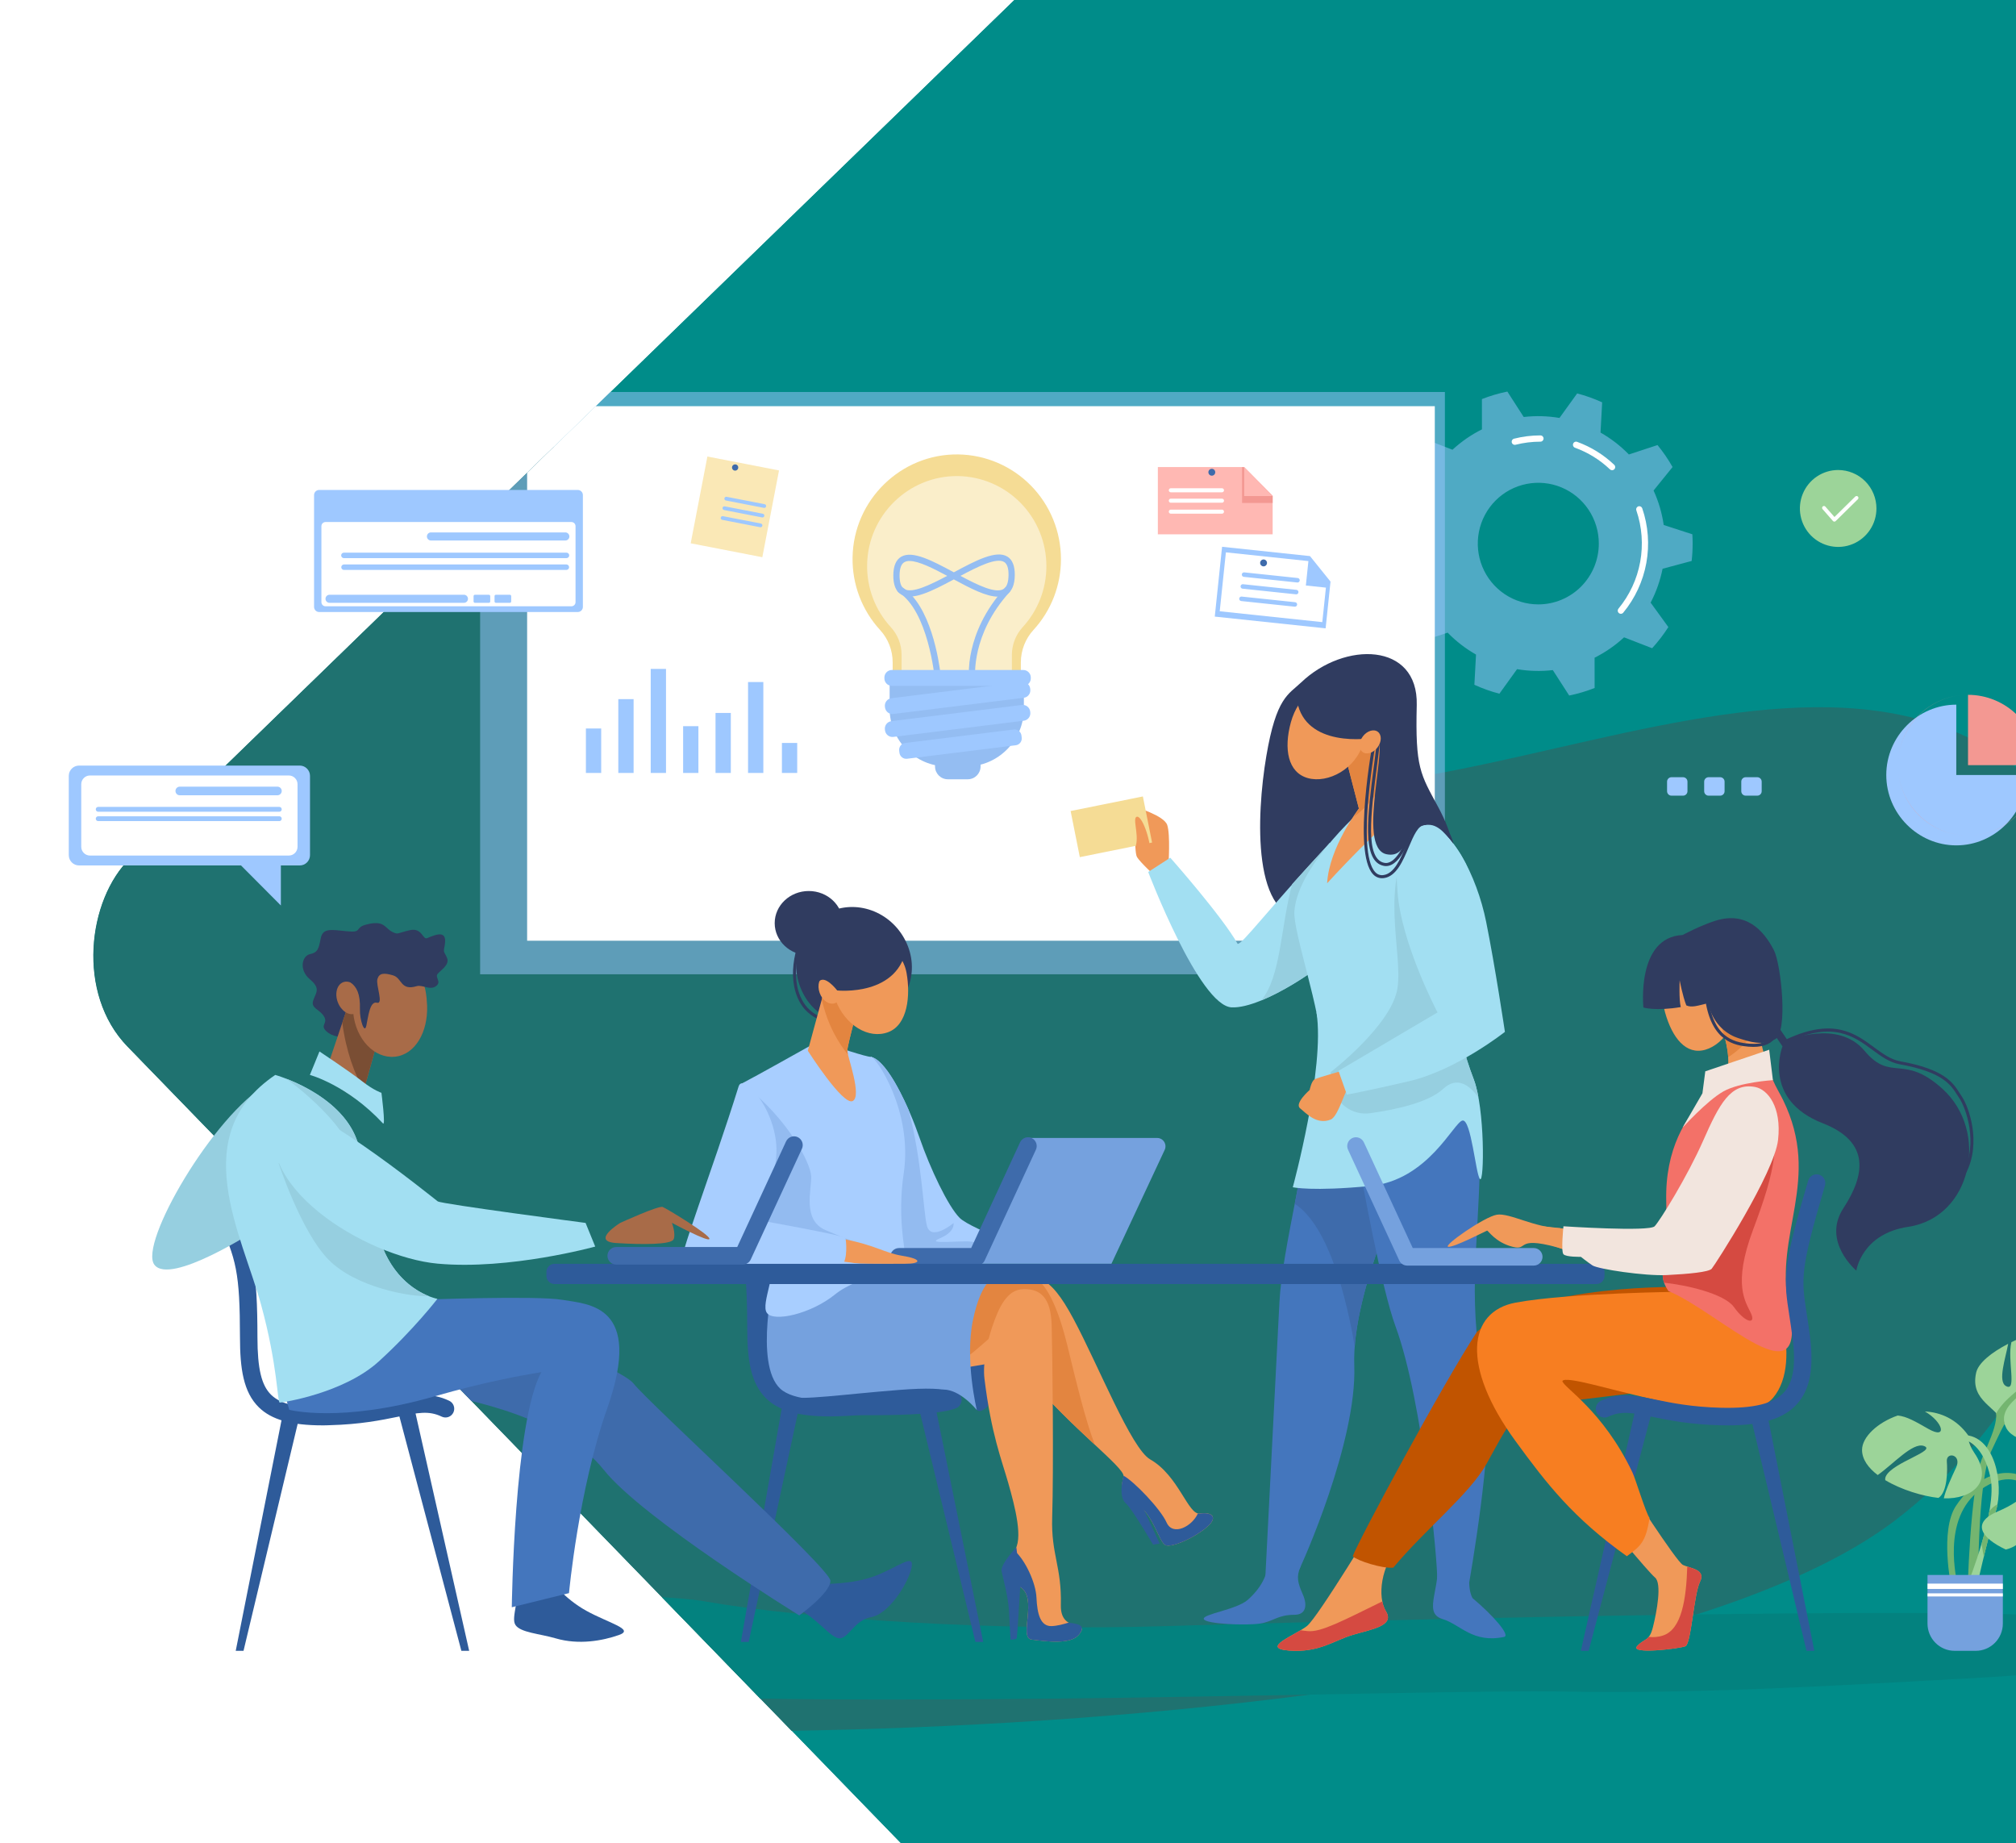 <svg width="757" height="692" viewBox="0 0 757 692" fill="none" xmlns="http://www.w3.org/2000/svg">
<g filter="url(#filter0_i_647_99)">
<g clip-path="url(#clip0_647_99)">
<g filter="url(#filter1_d_647_99)">
<rect x="576.396" y="-202.616" width="817.654" height="803.47" rx="50" transform="rotate(45.853 576.396 -202.616)" fill="#008C89"/>
</g>
<g clip-path="url(#clip1_647_99)">
<path d="M73.426 185.765C194.217 140.719 316.986 180.544 400.248 267.285C483.511 354.027 658.252 207.416 750.925 294.016C814.175 353.116 785.199 505.064 698.481 570.878C580.607 660.329 141.481 663.009 68.622 632.318C-55.885 579.863 67.825 482.725 9.708 389.608C-58.855 279.753 20.048 205.667 73.426 185.765Z" fill="#1F7270"/>
<path d="M753.347 606.457C692.882 603.488 487.196 608.517 424.639 610.479C362.083 612.442 289.472 607.891 251.756 601.203C214.041 594.515 -3.996 601.772 5.906 619.756C15.808 637.739 103.046 627.802 201.981 635.029C300.915 642.255 523.438 634.125 573.633 635.029C623.827 635.932 669.852 633.221 734.536 629.616C799.22 626.011 788.394 608.178 753.347 606.457Z" fill="#03827F"/>
<path opacity="0.5" d="M622.214 210.597C622.456 208.427 622.578 206.244 622.579 204.06C622.579 202.883 622.542 201.735 622.474 200.586L611.719 197.092C611.071 192.617 609.789 188.259 607.912 184.149L615.043 175.333C613.4 172.426 611.51 169.667 609.395 167.085L598.64 170.615C595.493 167.386 591.909 164.618 587.993 162.393L588.605 151.043C585.577 149.658 582.435 148.539 579.215 147.699L572.579 156.903C568.143 156.15 563.623 156.03 559.153 156.547L553.004 147C549.745 147.663 546.548 148.608 543.451 149.824L543.465 161.193C539.437 163.205 535.712 165.779 532.401 168.838L521.859 164.751C519.611 167.216 517.579 169.87 515.785 172.686L522.443 181.864C520.35 185.868 518.839 190.152 517.954 194.585L507.017 197.532C506.774 199.702 506.652 201.885 506.651 204.069C506.651 205.246 506.689 206.392 506.757 207.543L517.509 211.037C518.16 215.511 519.441 219.869 521.316 223.98L514.187 232.796C515.831 235.702 517.721 238.462 519.835 241.044L530.59 237.514C533.736 240.744 537.32 243.512 541.237 245.734L540.626 257.086C543.653 258.471 546.795 259.589 550.015 260.428L556.649 251.217C561.085 251.971 565.605 252.09 570.075 251.57L576.224 261.117C579.483 260.452 582.679 259.503 585.775 258.281L585.761 246.915C589.79 244.903 593.516 242.329 596.827 239.267L607.369 243.357C609.622 240.891 611.66 238.236 613.462 235.419L606.804 226.242C608.894 222.237 610.406 217.953 611.293 213.52L622.214 210.597ZM564.614 226.898C560.12 226.896 555.728 225.555 551.993 223.046C548.258 220.536 545.347 216.97 543.629 212.799C541.911 208.628 541.463 204.038 542.341 199.611C543.219 195.184 545.384 191.118 548.562 187.926C551.741 184.735 555.789 182.562 560.197 181.683C564.605 180.803 569.173 181.255 573.324 182.984C577.476 184.712 581.024 187.637 583.52 191.391C586.017 195.144 587.349 199.557 587.349 204.072C587.349 207.07 586.761 210.039 585.618 212.81C584.475 215.58 582.801 218.097 580.689 220.217C578.578 222.336 576.072 224.018 573.313 225.164C570.555 226.311 567.599 226.9 564.614 226.898Z" fill="#9EC8FF"/>
<path d="M595.623 230.431C595.4 230.43 595.183 230.367 594.995 230.247C594.807 230.127 594.657 229.955 594.563 229.753C594.468 229.55 594.433 229.325 594.462 229.103C594.49 228.882 594.581 228.673 594.723 228.501C598.899 223.444 601.709 217.394 602.886 210.931C604.062 204.469 603.565 197.811 601.442 191.597C601.341 191.302 601.361 190.978 601.497 190.698C601.634 190.417 601.876 190.203 602.169 190.101C602.463 190 602.785 190.02 603.064 190.157C603.344 190.294 603.557 190.537 603.658 190.832C605.912 197.428 606.44 204.496 605.191 211.356C603.941 218.217 600.957 224.639 596.525 230.007C596.415 230.14 596.277 230.247 596.121 230.32C595.965 230.393 595.795 230.431 595.623 230.431Z" fill="white"/>
<path d="M592.331 176.527C592.032 176.527 591.745 176.412 591.527 176.206C587.759 172.628 583.297 169.866 578.421 168.092C578.274 168.041 578.14 167.961 578.025 167.857C577.91 167.753 577.816 167.627 577.75 167.486C577.683 167.346 577.645 167.193 577.638 167.038C577.631 166.882 577.654 166.727 577.707 166.581C577.76 166.434 577.841 166.3 577.946 166.186C578.051 166.071 578.177 165.979 578.318 165.913C578.458 165.848 578.61 165.812 578.765 165.806C578.92 165.8 579.074 165.826 579.219 165.88C584.396 167.763 589.133 170.694 593.134 174.493C593.305 174.655 593.424 174.864 593.475 175.095C593.526 175.325 593.507 175.565 593.42 175.784C593.333 176.003 593.183 176.191 592.989 176.323C592.795 176.456 592.566 176.527 592.331 176.527Z" fill="white"/>
<path d="M555.796 167.008C555.51 167.008 555.234 166.903 555.02 166.713C554.806 166.523 554.668 166.261 554.633 165.976C554.598 165.69 554.668 165.402 554.829 165.166C554.991 164.929 555.233 164.759 555.511 164.69C558.754 163.869 562.086 163.455 565.431 163.456C565.742 163.456 566.04 163.58 566.26 163.801C566.479 164.022 566.603 164.321 566.603 164.633C566.603 164.945 566.479 165.244 566.26 165.465C566.04 165.686 565.742 165.81 565.431 165.81C562.279 165.808 559.139 166.198 556.082 166.97C555.989 166.995 555.893 167.008 555.796 167.008Z" fill="white"/>
<path opacity="0.5" d="M529.554 147.167L167.284 147.167L167.284 365.758L529.554 365.758L529.554 147.167Z" fill="#9EC8FF"/>
<path d="M525.762 152.5L184.934 152.5L184.934 353.17L525.762 353.17L525.762 152.5Z" fill="white"/>
<path d="M475.565 256.208C491.809 240.677 519.568 241.03 518.983 264.68C518.397 288.33 520.339 290.554 527.025 302.958C550.216 346.007 499.382 343.475 478.182 344.887C456.981 346.299 458.738 306.175 462.486 283.937C466.234 261.698 470.812 260.755 475.565 256.208Z" fill="#303C60"/>
<path d="M483.136 391.813C477.928 435.742 468.467 468.214 467.412 489.041C466.358 509.867 462.142 591.865 462.142 591.865C462.142 591.865 473.737 591.051 474.792 589.276C475.846 587.502 496.578 541.269 495.524 512.68C494.469 484.09 516.23 440.625 516.23 440.625L510.982 397.972L483.136 391.813Z" fill="#4476BD"/>
<path d="M488.137 410.936L479.994 414.36C477.781 428.289 475.323 440.813 473.168 451.923C486.127 460.338 492.82 488.38 495.69 505.523C497.151 486.339 506.161 463.164 511.75 450.341L488.137 410.936Z" fill="#3E6BAB"/>
<path d="M525.741 387.384C525.741 387.384 543.292 409.875 542.741 435.391C541.905 474.22 537.688 485.32 545.025 526.046C547.89 541.952 538.7 593.985 538.7 593.985C538.7 593.985 530.85 594.602 526.634 592.493C526.985 588.671 521.559 526.479 510.994 497.892C505.876 484.047 498.686 445.275 494.831 423.036C490.975 400.798 490.262 396.209 491.668 396.209C493.074 396.209 525.741 387.384 525.741 387.384Z" fill="#4476BD"/>
<path d="M425.747 324.924C425.747 324.924 426.528 313.287 425.279 309.693C424.03 306.1 413.252 302.958 413.252 302.958C413.252 302.958 412.784 319.589 413.878 321.627C414.972 323.665 421.374 329.473 421.374 329.473L425.747 324.924Z" fill="#F09959"/>
<path d="M486.339 316.445C461.667 343.124 453.613 354.349 451.739 354.349C445.882 343.964 426.439 322.001 426.439 322.001L418.144 327.357C418.144 327.357 437.311 377.663 449.492 378.188C461.674 378.713 486.432 360.839 486.739 358.787C487.046 356.735 486.339 316.445 486.339 316.445Z" fill="#A2DFF2"/>
<path d="M460.603 375.576C472.674 370.634 486.502 360.312 486.736 358.783C487.05 356.731 486.336 316.445 486.336 316.445C480.948 322.262 476.263 327.421 472.187 331.932C467.769 348.466 468.059 366.471 460.603 375.576Z" fill="#96CFE0"/>
<path d="M511.407 298.882C511.407 298.882 535.018 310.771 540.171 331.828C545.325 352.885 530.075 378.873 528.201 392.747C526.327 406.622 483.223 409.063 483.223 394.211C483.223 379.972 472.424 349.748 473.033 342.049C474.464 323.985 500.748 301.857 500.748 301.857L511.407 298.882Z" fill="#A2DFF2"/>
<path d="M504.545 271.62L514.682 303.017C514.682 303.017 503.859 311.409 485.336 331.593C486.055 318.16 497.257 303.521 497.257 303.521L489.59 273.87L504.545 271.62Z" fill="#F09959"/>
<path d="M509.272 286.264L504.545 271.62L489.59 273.87L497.257 303.521C497.257 303.521 496.508 304.719 495.404 306.604C502.626 301.217 507.059 294.515 509.272 286.264Z" fill="#E38540"/>
<path d="M498.96 278.706C496.227 288.698 485.64 294.199 478.111 292.119C470.582 290.039 468.975 281.174 471.714 271.175C474.452 261.176 482.764 254.766 490.286 256.844C497.808 258.922 501.694 268.714 498.96 278.706Z" fill="#F09959"/>
<path d="M481.341 380.12C484.621 401.014 472.439 445.715 472.439 445.715C472.439 445.715 479.701 447.362 501.488 445.244C523.274 443.126 532.878 421.283 536.158 420.674C539.438 420.064 541.122 441.001 542.738 442.656C544.355 444.31 544.612 416.217 540.375 405.17C532.878 385.593 534.345 377.289 537.146 365.428C542.124 344.348 481.341 380.12 481.341 380.12Z" fill="#A2DFF2"/>
<path d="M462.672 581.586C464.635 589.587 460.76 595.941 455.576 600.577C451.359 604.342 438.398 605.942 439.021 607.825C439.644 609.707 454.95 610.303 460.104 609.519C465.258 608.735 466.663 606.224 473.077 606.224C477.294 606.224 478.065 602.791 476.191 598.546C474.317 594.3 473.661 591.957 475.354 588.144C477.048 584.332 462.672 581.586 462.672 581.586Z" fill="#4476BD"/>
<path d="M539.152 581.586C538.838 589.9 537.877 596.094 539.909 599.941C547.749 606.53 554.266 614.016 551.778 614.532C539.908 616.995 535.38 609.849 528.664 607.818C520.423 605.323 529.444 594.922 526.216 581.579C524.419 574.159 538.66 575.931 538.66 575.931L539.152 581.586Z" fill="#4476BD"/>
<path d="M542.148 412C541.68 409.392 541.089 407.044 540.377 405.175C532.881 385.598 534.347 377.293 537.149 365.433C537.356 364.628 537.454 363.798 537.44 362.967C538.072 360.849 538.662 358.71 539.18 356.552L536.636 333.49L518.291 311.604C504.543 331.842 513.822 357.022 511.758 370.907C509.694 384.791 486.659 402.495 486.659 402.495L487.409 407.42C487.901 410.669 489.646 413.592 492.266 415.559C494.886 417.526 498.172 418.379 501.413 417.932C510.907 416.607 523.363 413.948 528.905 408.783C534.261 403.768 539.011 407.637 542.148 412Z" fill="#96CFE0"/>
<path d="M492.038 401.685C492.038 401.685 481.869 404.544 480.653 405.182C479.438 405.82 478.765 409.199 478.765 409.199C478.765 409.199 472.944 414.278 475.174 416.075C477.404 417.873 481.387 422.429 486.653 420.311C489.883 419.012 492.39 407.084 494.507 406.987C496.625 406.891 492.038 401.685 492.038 401.685Z" fill="#F09959"/>
<path d="M520.84 308.922C531.724 309.232 541.593 328.924 545.032 346.009C548.471 363.094 552.09 387.384 552.09 387.384C552.09 387.384 534.052 401.685 516.23 405.865C500.68 409.512 492.743 410.936 492.743 410.936L489.59 402.031L526.79 380.082C526.79 380.082 513.112 354.196 511.751 334.664C510.39 315.132 512.568 308.686 520.84 308.922Z" fill="#A2DFF2"/>
<path d="M416.144 299.001L389.012 304.472L392.47 321.781L419.602 316.31L416.144 299.001Z" fill="#F5DC95"/>
<path d="M419.22 323.512C419.593 316.353 416.063 306.589 414.034 306.604C412.005 306.618 414.657 313.002 413.565 317.238C412.973 319.532 419.22 323.512 419.22 323.512Z" fill="#F09959"/>
<path d="M473.722 259.974C474.326 279.586 497.127 278.082 503.374 276.872C509.622 275.663 495.758 318.255 507.659 320.702C516.397 322.507 514.429 308.776 524.137 309.693C528.431 310.098 532.746 316.767 532.746 316.767C532.746 316.767 532.101 312.661 528.822 309.693C525.542 306.726 516.942 288.528 514.682 275.505C512.421 262.482 497.112 254.062 492.589 253.803C488.065 253.544 476.971 258.717 476.971 258.717L473.722 259.974Z" fill="#303C60"/>
<path d="M507.455 325.14C507.14 325.14 506.826 325.106 506.518 325.039C502.709 324.225 500.863 320.203 500.706 312.386C500.57 305.683 501.673 297.089 502.84 287.977C503.308 284.297 503.8 280.494 504.203 276.809C504.229 276.665 504.307 276.536 504.424 276.449C504.54 276.362 504.685 276.322 504.829 276.338C504.974 276.354 505.107 276.425 505.201 276.536C505.295 276.647 505.344 276.79 505.337 276.936C504.934 280.628 504.444 284.438 503.974 288.123C501.713 305.742 499.579 322.385 506.754 323.919C506.974 323.966 507.198 323.989 507.422 323.99C511.543 323.99 515.253 315.923 517.415 308.065C517.461 307.925 517.559 307.808 517.688 307.739C517.817 307.669 517.968 307.652 518.11 307.691C518.251 307.73 518.372 307.822 518.448 307.948C518.524 308.074 518.548 308.225 518.516 308.369C517.087 313.548 513.248 325.14 507.455 325.14Z" fill="#303C60"/>
<path d="M505.932 329.699C505.296 329.701 504.666 329.568 504.085 329.308C503.504 329.049 502.984 328.668 502.559 328.192C494.786 319.937 502.472 278.524 502.793 276.766C502.827 276.623 502.915 276.499 503.038 276.419C503.161 276.339 503.31 276.309 503.454 276.336C503.598 276.364 503.727 276.445 503.812 276.565C503.898 276.684 503.935 276.832 503.915 276.978C503.836 277.404 496.004 319.572 503.379 327.404C503.761 327.838 504.246 328.167 504.788 328.361C505.331 328.555 505.914 328.608 506.483 328.515C510.519 327.978 512.848 322.476 514.916 317.624C516.91 312.917 518.786 308.467 522.126 308.585C522.278 308.591 522.421 308.656 522.524 308.767C522.627 308.878 522.682 309.026 522.677 309.178C522.676 309.254 522.659 309.328 522.628 309.397C522.598 309.466 522.553 309.528 522.498 309.58C522.443 309.632 522.378 309.672 522.308 309.698C522.237 309.723 522.162 309.735 522.087 309.731L522.005 309.731C519.5 309.731 517.788 313.786 515.966 318.073C513.792 323.211 511.325 329.033 506.642 329.654C506.407 329.684 506.169 329.699 505.932 329.699Z" fill="#303C60"/>
<path d="M504.21 280.64C502.603 282.72 500.085 283.464 498.588 282.287C497.091 281.111 497.182 278.487 498.785 276.404C500.387 274.321 502.908 273.58 504.407 274.757C505.906 275.933 505.815 278.56 504.21 280.64Z" fill="#F09959"/>
<path d="M327.047 353.257C332.613 364.44 328.005 377.317 317.056 381.866C306.045 386.445 293.986 383.845 288.42 372.662C282.854 361.479 286.986 348.073 297.654 342.715C308.322 337.356 321.478 342.077 327.047 353.257Z" fill="#303C60"/>
<path d="M297.038 383.205C295.811 383.205 293.389 382.767 290.31 380.023C287.783 377.774 285.97 374.321 285.204 370.304C284.234 365.233 284.866 359.406 287.078 352.979C287.102 352.908 287.14 352.843 287.19 352.787C287.24 352.73 287.3 352.684 287.367 352.652C287.435 352.619 287.508 352.599 287.582 352.595C287.657 352.59 287.732 352.601 287.803 352.625C287.873 352.65 287.939 352.688 287.995 352.738C288.051 352.788 288.096 352.848 288.129 352.916C288.162 352.984 288.181 353.057 288.186 353.132C288.19 353.207 288.18 353.283 288.155 353.354C286.009 359.587 285.393 365.219 286.323 370.088C287.045 373.853 288.729 377.082 291.067 379.167C294.972 382.647 297.589 382.014 297.626 382.007C297.772 381.967 297.928 381.986 298.059 382.061C298.191 382.135 298.288 382.26 298.328 382.406C298.368 382.552 298.349 382.709 298.275 382.841C298.2 382.973 298.077 383.07 297.931 383.111C297.639 383.182 297.339 383.213 297.038 383.205Z" fill="#303C60"/>
<path d="M314.062 396.772C320.387 398.198 328.396 415.882 332.313 427.213C336.262 438.641 342.96 452.817 347.345 457.22C351.731 461.623 380.542 471.836 380.542 471.836C380.542 471.836 309.353 471.975 310.81 471.836C312.267 471.697 314.062 396.772 314.062 396.772Z" fill="#A8CEFF"/>
<path d="M351.855 466.155C347.96 465.595 333.899 467.414 339.885 464.896C345.87 462.378 345.038 459.164 345.038 459.164C345.038 459.164 336.546 466.294 335.017 460.058C333.696 454.683 333.19 435.699 328.179 416.671C324.039 407.236 318.621 397.798 314.065 396.772C314.065 396.772 313.905 403.471 313.641 412.866C315.388 433.652 318.356 464.193 319.108 471.893C328.544 471.907 344.336 471.893 357.548 471.874L366.335 471.453C366.335 471.453 355.753 466.715 351.855 466.155Z" fill="#93BBF0"/>
<path d="M290.765 392.853C290.765 392.853 270.619 404.163 265.915 406.571C261.211 408.978 279.075 479.585 283.048 482.612C287.021 485.638 321.987 483.132 325.967 479.317C329.947 475.503 322.922 463.804 326.358 440.378C329.795 416.951 315.849 396.724 314.057 396.769C312.265 396.814 300.566 392.851 300.566 392.851L290.765 392.853Z" fill="#A8CEFF"/>
<path d="M283.053 482.612C287.035 485.638 312.045 485.704 322.696 482.376C323.898 482 329.356 479.816 329.49 477.762C328.206 477.526 323.102 478.136 321.031 477.656C313.827 475.994 309.859 467.031 309.859 467.031C309.859 467.031 305.893 465.595 297.019 461.821C288.146 458.046 291.8 446.614 291.592 441.582C291.383 436.551 282.821 420.083 266.744 407.604L265.27 408.267C264.115 419.739 279.377 479.811 283.053 482.612Z" fill="#93BBF0"/>
<path d="M421.507 427.211L372.99 427.211L350.888 474.455L404.334 474.455L424.34 431.682C424.562 431.204 424.661 430.676 424.627 430.149C424.593 429.622 424.427 429.112 424.145 428.666C423.862 428.22 423.473 427.853 423.012 427.599C422.551 427.345 422.033 427.211 421.507 427.211Z" fill="#75A1DE"/>
<path d="M353.781 475.128L324.574 475.128C323.704 475.128 322.87 474.781 322.255 474.163C321.639 473.546 321.294 472.708 321.294 471.834C321.294 470.96 321.639 470.122 322.255 469.504C322.87 468.886 323.704 468.539 324.574 468.539L351.673 468.539L369.999 428.917C370.174 428.516 370.428 428.154 370.744 427.852C371.061 427.55 371.434 427.315 371.843 427.16C372.251 427.005 372.686 426.933 373.122 426.949C373.558 426.966 373.987 427.069 374.383 427.254C374.779 427.438 375.134 427.701 375.428 428.025C375.721 428.349 375.948 428.729 376.093 429.143C376.239 429.556 376.301 429.994 376.276 430.432C376.251 430.87 376.139 431.298 375.947 431.692L356.737 473.222C356.475 473.789 356.058 474.269 355.535 474.606C355.011 474.944 354.403 475.125 353.781 475.128Z" fill="#3E6BAB"/>
<path d="M303.136 465.038C315.805 467.414 318.918 470.335 325.824 471.453C333.651 472.721 332.721 474.458 326.907 474.458C321.092 474.458 306.484 474.693 301.471 473.566C296.458 472.439 303.136 465.038 303.136 465.038Z" fill="#F09959"/>
<path d="M264.336 407.895C254.628 439.076 240.865 474.458 243.058 474.458C245.251 474.458 300.995 476.722 303.188 474.837C305.38 472.952 304.753 465.715 304.441 464.772C304.129 463.828 272.748 458.234 272.748 458.234C272.748 458.234 276.88 450.144 278.445 434.334C280.01 418.525 266.168 401.982 264.336 407.895Z" fill="#A8CEFF"/>
<path d="M298.151 365.758L290.331 394.468C290.331 394.468 303.543 415.188 307.177 413.348C310.81 411.508 305.146 396.506 305.146 394.468C305.146 392.43 310.81 371.406 310.81 371.406L298.151 365.758Z" fill="#F09959"/>
<path d="M305.418 395.929C305.281 395.451 305.19 394.961 305.146 394.465C305.146 392.427 310.811 371.403 310.811 371.403L298.161 365.755L295.584 375.256C297.824 385.071 301.902 391.606 305.418 395.929Z" fill="#E38540"/>
<path d="M327.412 365.282C328.902 373.606 327.921 384.664 320.563 387.474C313.205 390.284 304.34 384.906 300.763 375.472C297.186 366.038 300.255 356.091 307.615 353.278C314.976 350.466 325.632 355.337 327.412 365.282Z" fill="#F09959"/>
<path d="M302.508 369.968C303.539 372.876 302.644 375.851 300.508 376.62C298.371 377.39 295.801 375.644 294.771 372.733C293.74 369.822 294.635 366.85 296.771 366.08C298.908 365.311 301.478 367.057 302.508 369.968Z" fill="#F09959"/>
<path d="M327.499 354.824C324.992 374.357 301.367 371.841 301.367 371.841C301.367 371.841 296.494 365.407 294.302 368.782C292.109 372.156 297.347 348.977 310.899 348.247C315.362 348.007 327.499 354.824 327.499 354.824Z" fill="#303C60"/>
<path d="M290.69 358.625C297.756 358.625 303.485 353.225 303.485 346.564C303.485 339.904 297.756 334.504 290.69 334.504C283.623 334.504 277.895 339.904 277.895 346.564C277.895 353.225 283.623 358.625 290.69 358.625Z" fill="#303C60"/>
<path d="M265.2 616.398L268.128 616.398L287.021 528.456L280.584 528.456L265.2 616.398Z" fill="#2E5B9A"/>
<path d="M356.175 616.398L353.249 616.398L331.259 525.347L337.696 525.347L356.175 616.398Z" fill="#2E5B9A"/>
<path d="M298.587 531.75C286.874 531.75 279.439 529.633 274.693 524.999C268.82 519.25 267.604 510.345 267.585 498.743C267.571 489.613 267.351 483.666 266.864 478.858C266.787 477.996 267.051 477.137 267.6 476.469C268.148 475.801 268.936 475.376 269.794 475.287C270.652 475.199 271.51 475.453 272.182 475.995C272.855 476.536 273.288 477.323 273.388 478.183C273.903 483.224 274.13 489.368 274.144 498.732C274.163 510.498 275.648 516.734 279.27 520.278C282.988 523.916 289.706 525.415 301.056 525.131C312.012 524.858 319.563 523.319 325.613 522.071C333.578 520.445 339.343 519.269 346.172 522.542C346.568 522.724 346.925 522.983 347.22 523.304C347.516 523.626 347.745 524.003 347.893 524.414C348.042 524.826 348.108 525.263 348.087 525.7C348.065 526.137 347.958 526.565 347.77 526.96C347.582 527.355 347.318 527.708 346.993 527.999C346.668 528.29 346.288 528.513 345.876 528.656C345.464 528.798 345.028 528.856 344.593 528.827C344.159 528.798 343.734 528.682 343.345 528.486C338.498 526.161 334.384 527.002 326.921 528.524C320.607 529.814 312.753 531.416 301.218 531.703C300.32 531.735 299.443 531.75 298.587 531.75Z" fill="#2E5B9A"/>
<path d="M271.957 474.837L289.901 475.587L285.122 525.343C285.122 525.343 271.748 516.767 271.957 507.538C272.165 498.308 271.957 474.837 271.957 474.837Z" fill="#2E5B9A"/>
<path d="M360.53 479.473C375.7 477.159 380.856 477.889 390.142 495.239C399.428 512.59 411.785 543.851 418.893 547.889C429.596 553.968 433.143 568.871 437.538 568.203C441.932 567.534 444.762 569.483 439.978 573.476C435.195 577.47 427.474 580.868 424.834 580.16C422.194 579.451 420.148 567.989 413.247 564.268C406.346 560.547 408.424 557.488 408.876 554.196C409.328 550.904 388.744 535.749 373.224 516.899C363.744 505.368 358.859 497.779 358.135 490.888C357.412 483.998 360.53 479.473 360.53 479.473Z" fill="#F09959"/>
<path d="M398.14 542.418C394.626 533.438 391.082 518.617 387.76 505.029C383.035 485.704 378.083 481.117 374.946 479.056C371.153 478.101 366.66 478.538 360.53 479.473C360.53 479.473 357.412 484.007 358.135 490.898C358.859 497.788 363.744 505.389 373.224 516.908C381.395 526.832 390.969 535.735 398.14 542.418Z" fill="#E38540"/>
<path d="M365.149 494.75C365.149 494.75 361.113 525.343 357.353 528.458C354.666 530.682 352.761 530.83 350.88 521.704C348.999 512.578 353.804 478.512 353.804 478.512L365.149 494.75Z" fill="#2E5B9A"/>
<path d="M361.933 511.305L324.573 517.612L345.666 487.231L361.717 483.948L371.343 486.172L361.933 511.305Z" fill="#F09959"/>
<path d="M408.876 554.205C407.665 559.11 407.81 562.734 409.916 564.56C412.022 566.386 419.971 579.873 419.971 579.873L422.449 579.494L416.712 567.144L408.876 554.205Z" fill="#2E5B9A"/>
<path d="M424.833 580.174C427.473 580.88 435.197 577.482 439.978 573.49C444.759 569.499 441.932 567.546 437.537 568.217C437.292 568.253 437.042 568.24 436.802 568.179C434.607 573.105 427.387 576.799 425.058 571.596C422.748 566.44 412.858 556.177 408.873 553.982C408.883 554.06 408.883 554.139 408.873 554.217C408.421 557.512 406.348 560.571 413.244 564.289C420.141 568.007 422.184 579.468 424.833 580.174Z" fill="#2E5B9A"/>
<path d="M284.276 480.699C271.022 504.594 280.076 519.779 296.186 521.328C312.296 522.876 337.727 519.916 352.551 507.545C367.375 495.174 379.544 482.085 377.851 480.134C376.157 478.183 284.276 480.699 284.276 480.699Z" fill="#E38540"/>
<path d="M359.443 498.527C362.156 490.347 365.285 484.071 371.343 483.956C377.713 483.838 381.632 487.165 381.904 497.633C382.227 510.105 382.665 551.379 382.091 569.735C381.658 583.619 385.689 588.09 385.347 602.563C385.092 613.472 396.669 607.961 392.197 613.623C389.121 617.513 379.966 616.24 374.344 615.522C369.333 614.882 376.937 599.798 370.003 595.755C364.053 592.295 363.936 586.676 367.693 582.423C371.451 578.171 368.11 565.586 365.606 556.773C363.102 547.96 359.213 538.434 356.662 517.605C355.934 511.675 357.784 503.523 359.443 498.527Z" fill="#F09959"/>
<path d="M388.236 609.166C386.317 609.754 383.951 610.404 381.892 610.472C377.715 610.611 376.462 606.001 376.186 599.729C375.951 594.256 371.985 585.636 367.926 582.141C367.851 582.24 367.776 582.339 367.691 582.431C363.943 586.683 364.051 592.314 370.001 595.762C376.935 599.795 369.331 614.88 374.342 615.529C379.964 616.247 389.119 617.52 392.195 613.63C395.104 609.943 391.497 609.651 388.236 609.166Z" fill="#2E5B9A"/>
<path d="M368.633 580.88C368.633 580.88 362.542 587.269 363.1 589.926C363.657 592.583 365.533 599.294 365.847 604.469C366.161 609.644 366.44 615.581 366.44 615.581C366.44 615.581 368.633 615.581 368.806 614.955C368.979 614.329 370.2 593.926 370.2 593.926L368.633 580.88Z" fill="#2E5B9A"/>
<path d="M277.892 478.512C277.892 478.512 270.031 512.03 279.963 521.321C289.896 530.612 331.144 522.262 340.859 521.697C347.437 521.321 353.804 529.385 353.804 529.385C353.804 529.385 349.21 510.684 352.342 495.583C355.474 480.482 360.541 479.466 360.541 479.466L353.816 478.524L277.892 478.512Z" fill="#75A1DE"/>
<path d="M276.112 469.756C279.473 476.922 272.493 489.288 274.941 492.863C277.389 496.437 291.395 493.362 300.573 485.942C309.751 478.522 327.122 476.889 327.122 476.889L276.112 469.756Z" fill="#A8CEFF"/>
<path d="M290.332 530.828C318.101 531.875 347.332 531.381 347.332 527.223C347.332 523.065 346.079 520.13 324.574 521.81C303.069 523.491 288.453 525.797 281.981 524.328C275.508 522.86 290.332 530.828 290.332 530.828Z" fill="#2E5B9A"/>
<path d="M586.468 474.458L195.206 474.458C193.536 474.458 192.182 475.818 192.182 477.496L192.182 479.014C192.182 480.692 193.536 482.052 195.206 482.052L586.468 482.052C588.138 482.052 589.492 480.692 589.492 479.014L589.492 477.496C589.492 475.818 588.138 474.458 586.468 474.458Z" fill="#2E5B9A"/>
<path d="M638.457 372.679C641.146 382.207 634.575 392.025 627.337 394.093C620.098 396.162 614.935 389.681 612.243 380.153C609.552 370.624 613.241 361.23 620.478 359.166C627.714 357.102 635.765 363.15 638.457 372.679Z" fill="#F09959"/>
<path d="M597.879 557.305C597.879 557.305 616.43 586.25 618.934 587.507C621.438 588.763 627.705 589.081 625.355 593.799C623.006 598.517 622.075 617.08 619.873 618.024C617.671 618.967 598.891 621.17 601.709 618.024C604.527 614.877 606.263 616.452 607.685 610.787C609.107 605.123 611.105 594.427 608.444 592.227C605.783 590.027 589.497 570.203 589.497 570.203L597.879 557.305Z" fill="#F09959"/>
<path d="M504.507 569.735C504.507 569.735 481.958 607.069 477.781 610.425C473.604 613.781 459.825 618.817 471.1 619.655C482.375 620.492 487.805 615.889 494.903 613.771C502.001 611.653 510.772 610.416 507.431 604.963C504.09 599.511 505.477 587.605 512.678 580.054C519.88 572.502 504.507 569.735 504.507 569.735Z" fill="#F09959"/>
<path d="M619.582 483.16C619.582 483.16 563.761 481.694 541.628 499.939C528.683 519.657 497.353 577.832 494.931 584.24C496.601 585.918 505.997 588.947 510.174 588.525C522.494 573.77 538.775 561.013 545.252 549.44C553.231 535.177 555.69 528.046 568.636 526.787C581.581 525.528 610.802 521.335 619.582 521.335C628.362 521.335 619.582 483.16 619.582 483.16Z" fill="#C15400"/>
<path d="M668.262 619.753L665.336 619.753L644.354 531.812L650.791 531.812L668.262 619.753Z" fill="#2E5B9A"/>
<path d="M580.606 619.753L583.535 619.753L607.612 528.703L601.174 528.703L580.606 619.753Z" fill="#2E5B9A"/>
<path d="M651.383 479.32L618.929 484.946C618.929 484.946 575.802 485.344 556.089 489.034C538.151 492.39 535.509 512.861 556.089 541.041C567.778 557.043 577.662 569.829 597.873 584.231C603.015 580.44 604.981 579.004 606.403 569.876C604.939 567.861 601.153 555.25 599.977 552.782C588.798 529.305 573.876 520.777 573.67 518.459C576.174 514.369 640.035 539.777 652.732 524.832C664.855 510.576 651.383 479.32 651.383 479.32Z" fill="#F77E21"/>
<path d="M652.733 405.512C644.185 404.304 635.48 405.938 627.337 411.865C620.223 419.161 612.173 431.162 612.668 450.981C613.293 476.161 608.791 477.766 613.488 484.687C633.081 492.816 666.589 527.736 658.7 490.298C652.984 463.19 671.23 442.997 656.512 412.915C655.312 410.46 653.815 408.086 652.733 405.512Z" fill="#F37168"/>
<path d="M612.661 460.446C612.281 473.568 610.435 477.432 611.845 481.546C619.834 482.365 634.444 485.577 638.096 490.712C642.271 496.595 646.448 497.423 644.499 493.089C642.55 488.754 637.401 482.6 645.335 461.486C653.269 440.373 657.027 426.11 649.231 411.428L612.661 460.446Z" fill="#D54A41"/>
<path d="M652.732 405.512C647.469 392.995 646.173 378.92 646.173 378.92L632.394 383.01C632.394 383.01 640.223 400.626 632.708 406.919C630.835 408.469 629.041 410.113 627.334 411.847C635.479 405.938 644.184 404.304 652.732 405.512Z" fill="#F09959"/>
<path d="M646.59 382.264C645.775 381.534 644.754 380.616 643.681 379.675L632.437 383.012C632.437 383.033 632.42 383.052 632.413 383.073C632.685 383.697 635.547 390.408 635.927 396.863C639.277 394.821 642.955 391.493 647.136 385.678C646.911 384.382 646.731 383.233 646.59 382.264Z" fill="#E38540"/>
<path d="M643.043 409.446C628.852 414.433 630.426 429.449 617.364 451.605C610.603 463.068 604.325 462.901 604.325 462.901C592.616 462.841 580.92 462.098 569.296 460.675C557.288 459.199 556.527 462.793 564.878 465.791C581.721 471.839 599.199 478.35 613.292 476.778C627.385 475.206 651.476 439.083 652.732 429.68C654.452 416.671 650.19 406.935 643.043 409.446Z" fill="#F09959"/>
<path d="M635.74 535.109C634.859 535.109 633.956 535.097 633.032 535.073C621.497 534.786 613.642 533.191 607.329 531.894C599.865 530.371 595.752 529.541 590.905 531.859C590.516 532.045 590.095 532.153 589.664 532.176C589.234 532.199 588.804 532.136 588.398 531.992C587.992 531.848 587.618 531.625 587.298 531.335C586.977 531.046 586.717 530.696 586.531 530.306C586.346 529.915 586.238 529.492 586.216 529.06C586.193 528.627 586.255 528.195 586.398 527.787C586.542 527.379 586.764 527.004 587.052 526.682C587.34 526.36 587.689 526.098 588.077 525.912C594.906 522.634 600.666 523.811 608.636 525.441C614.696 526.679 622.237 528.218 633.193 528.501C645.532 528.807 653.08 526.947 656.935 522.653C660.379 518.817 661.386 512.423 660.126 502.528C659.697 499.176 659.269 496.39 658.891 493.933C657.828 487.036 657.128 482.478 657.994 475.453C658.8 468.904 660.965 460.157 665.973 443.213C666.222 442.375 666.791 441.671 667.557 441.255C668.322 440.839 669.221 440.746 670.055 440.995C670.889 441.245 671.59 441.817 672.004 442.586C672.418 443.355 672.512 444.258 672.263 445.096C662.893 476.802 663.361 479.898 665.373 492.929C665.758 495.425 666.193 498.256 666.631 501.69C668.161 513.633 666.631 521.693 661.806 527.067C656.837 532.586 648.736 535.109 635.74 535.109Z" fill="#2E5B9A"/>
<path d="M506.049 601.203C491.087 608.552 483.036 612.767 478.238 612.364C477.107 612.27 476.167 612.152 475.38 612.03C470.044 615.197 461.526 618.942 471.11 619.655C482.384 620.495 487.814 615.889 494.913 613.771C502.011 611.653 510.781 610.416 507.441 604.963C506.761 603.801 506.29 602.528 506.049 601.203Z" fill="#D54A41"/>
<path d="M620.562 588.121C620.194 600.021 618.566 611.813 611.32 614.042C609.635 614.577 607.854 614.738 606.101 614.513C604.963 615.925 603.571 615.943 601.704 618.026C598.893 621.172 617.678 618.967 619.868 618.026C622.059 617.085 623 598.52 625.35 593.801C627.28 589.923 623.396 589.017 620.562 588.121Z" fill="#D54A41"/>
<path d="M562.927 475.128L515.394 475.128C514.769 475.128 514.157 474.949 513.63 474.611C513.104 474.273 512.684 473.791 512.421 473.222L493.212 431.692C493.019 431.298 492.908 430.87 492.882 430.432C492.857 429.994 492.919 429.556 493.065 429.143C493.211 428.729 493.437 428.349 493.731 428.025C494.024 427.701 494.379 427.438 494.775 427.254C495.171 427.069 495.6 426.966 496.036 426.949C496.472 426.933 496.907 427.005 497.315 427.16C497.724 427.315 498.097 427.55 498.414 427.852C498.73 428.154 498.984 428.516 499.159 428.917L517.486 468.539L562.932 468.539C563.802 468.539 564.636 468.886 565.251 469.504C565.866 470.122 566.211 470.96 566.211 471.834C566.211 472.708 565.866 473.546 565.251 474.163C564.636 474.781 563.802 475.128 562.932 475.128L562.927 475.128Z" fill="#75A1DE"/>
<path d="M572.871 461.084C563.266 460.945 553.741 455.201 549.009 456.034C544.277 456.867 528.825 467.638 530.775 468.059C532.724 468.48 544.973 462.101 545.39 462.002C545.807 461.903 548.452 466.421 554.995 468.078C561.537 469.735 555.041 463.153 575.321 469.306C588.508 473.307 572.871 461.084 572.871 461.084Z" fill="#F09959"/>
<path d="M651.32 394.089L652.725 405.512C652.725 405.512 640.295 406.253 634.111 409.747C627.927 413.242 618.8 423.342 618.8 423.342L626.256 410.446L627.329 402.196L651.32 394.089Z" fill="#F2E5DE"/>
<path d="M646.03 408.072C636.798 406.333 632.528 414.642 626.542 428.206C620.557 441.771 610.339 458.244 608.308 460.369C606.277 462.494 574.066 460.369 574.066 460.369C574.066 460.369 573.091 469.737 574.066 470.855C575.04 471.973 580.606 471.834 580.606 471.834C580.606 471.834 582.834 473.62 584.921 475.034C587.009 476.449 604.688 479.105 612.901 478.686C621.114 478.268 628.63 477.566 629.742 476.307C630.855 475.048 653.267 440.373 654.66 427.926C656.054 415.48 650.741 408.959 646.03 408.072Z" fill="#F2E5DE"/>
<path d="M618.808 351.019C601.348 351.859 604.087 378.244 604.087 378.244C604.087 378.244 608.622 379.656 618.121 378.077C617.39 375.253 617.704 368.01 617.704 368.01C617.704 368.01 618.808 373.893 620.209 377.449C622.218 378.374 624.488 377.552 628.351 376.616C630.336 384.998 635.941 388.542 639.779 389.754C644.019 391.093 648.507 392.689 653.518 390.173C658.529 387.657 655.774 361.934 653.113 356.756C649.118 348.991 642.48 342.039 630.996 345.708C625.238 347.548 618.808 351.019 618.808 351.019Z" fill="#303C60"/>
<path d="M649.182 382.355L656.32 392.83C656.32 392.83 648.409 412.687 671.415 421.681C689.434 428.727 687.312 441.14 679.169 453.624C671.026 466.108 684.042 477.011 684.042 477.011C684.042 477.011 686.026 463.181 703.534 460.571C727.408 457.013 734.166 424.815 716.337 408.717C701.578 395.395 697.092 406.427 687.103 394.472C677.115 382.518 658.264 390.592 658.264 390.592L651.353 380.473L649.182 382.355Z" fill="#303C60"/>
<path d="M724.536 441.095C724.44 441.095 724.346 441.07 724.261 441.025C724.195 440.989 724.136 440.941 724.089 440.882C724.041 440.824 724.005 440.757 723.983 440.684C723.962 440.612 723.954 440.536 723.962 440.461C723.969 440.385 723.992 440.312 724.027 440.246C730.043 429.2 725.133 415.817 722.664 412.193C722.404 411.809 722.155 411.421 721.893 411.016C719.466 407.208 716.447 402.471 700.341 399.56C696.483 398.854 693.356 396.555 690.034 394.112C683.165 389.048 675.379 383.308 658.465 391.126C658.396 391.162 658.321 391.184 658.244 391.19C658.166 391.196 658.089 391.186 658.015 391.161C657.942 391.135 657.874 391.095 657.817 391.043C657.76 390.99 657.713 390.927 657.681 390.856C657.649 390.785 657.632 390.708 657.631 390.63C657.63 390.552 657.644 390.475 657.674 390.402C657.703 390.33 657.747 390.265 657.803 390.211C657.858 390.156 657.924 390.114 657.997 390.086C675.521 381.984 683.594 387.937 690.716 393.19C693.918 395.543 696.945 397.781 700.54 398.433C717.131 401.433 720.3 406.403 722.849 410.397C723.104 410.799 723.348 411.181 723.598 411.548C725.086 413.734 726.925 418.259 727.677 423.443C728.331 427.938 728.398 434.6 725.02 440.801C724.972 440.888 724.902 440.961 724.817 441.013C724.732 441.064 724.635 441.093 724.536 441.095Z" fill="#303C60"/>
<path d="M645.355 393.023C644.117 393.015 642.882 392.915 641.659 392.724C635.568 391.808 627.409 388.333 626.767 368.798C626.762 368.646 626.817 368.499 626.92 368.387C627.023 368.276 627.166 368.211 627.317 368.205C627.393 368.202 627.468 368.213 627.539 368.24C627.609 368.266 627.674 368.306 627.729 368.358C627.784 368.41 627.828 368.472 627.859 368.541C627.89 368.61 627.906 368.685 627.908 368.761C628.172 376.846 629.782 382.831 632.659 386.549C634.856 389.373 637.77 390.98 641.827 391.59C647.508 392.446 651.277 391.387 653.027 388.443C653.11 388.323 653.235 388.238 653.377 388.207C653.519 388.176 653.667 388.2 653.792 388.275C653.917 388.35 654.009 388.47 654.048 388.611C654.088 388.751 654.073 388.902 654.007 389.032C652.428 391.677 649.525 393.023 645.355 393.023Z" fill="#303C60"/>
<path d="M138.327 350.772C130.597 350.56 133.462 344.783 124.562 347.089C119.877 348.304 123.34 350.236 117.261 349.607C111.182 348.979 108.192 348.348 107.422 352.332C106.651 356.316 106.286 357.578 103.362 358.216C100.438 358.853 99.12 364.099 103.362 367.655C107.604 371.21 105.543 372.688 104.604 375.625C103.664 378.562 106.866 378.771 108.607 381.508C110.348 384.245 107.005 384.751 109.511 387.116C112.018 389.481 115.529 389.269 115.529 389.269L126.071 368.954L138.327 350.772Z" fill="#303C60"/>
<path d="M295.979 594.62C295.979 594.62 307.254 594.936 316.023 591.474C324.791 588.012 330.741 582.666 329.176 588.956C327.611 595.246 320.408 606.043 314.144 607.095C307.88 608.147 305.687 615.07 302.243 615.07C298.8 615.07 293.787 607.095 285.018 603.111C277.025 599.471 295.979 594.62 295.979 594.62Z" fill="#2E5B9A"/>
<path d="M154.337 487.977C154.337 487.977 219.646 512.543 224.91 519.412C230.174 526.282 298.821 588.834 298.821 593.451C298.821 598.068 287.129 606.457 287.129 606.457C287.129 606.457 228.25 570.17 213.635 551.713C199.019 533.257 163.346 524.357 144.383 522.648C125.42 520.94 154.337 487.977 154.337 487.977Z" fill="#3E6BAB"/>
<path d="M119.529 372.088L108.612 404.493L122.405 413.616L130.22 385.615L119.529 372.088Z" fill="#A86B48"/>
<path d="M123.637 409.197L130.22 385.617L119.521 372.088L115.539 383.941C116.914 394.646 120.243 403.502 123.637 409.197Z" fill="#7A4E34"/>
<path d="M147.377 377.574C147.731 387.429 142.912 395.96 135.252 396.717C127.592 397.475 120.604 390.128 119.638 380.32C118.673 370.511 124.103 361.936 131.764 361.176C139.424 360.416 146.817 362.025 147.377 377.574Z" fill="#A86B48"/>
<path d="M103.357 403.549L106.958 394.736C106.958 394.736 118.336 402.288 122.888 405.853C127.439 409.418 130.229 410.258 130.229 410.258C130.229 410.258 131.869 422.905 130.806 421.756C117.364 407.286 103.357 403.549 103.357 403.549Z" fill="#A2DFF2"/>
<path d="M265.915 474.747L218.379 474.747C217.509 474.747 216.675 474.4 216.06 473.782C215.445 473.164 215.1 472.326 215.1 471.453C215.1 470.579 215.445 469.741 216.06 469.123C216.675 468.505 217.509 468.158 218.379 468.158L263.825 468.158L282.154 428.536C282.332 428.139 282.587 427.781 282.904 427.483C283.221 427.185 283.594 426.954 284 426.802C284.407 426.65 284.84 426.58 285.273 426.597C285.707 426.615 286.133 426.718 286.526 426.902C286.92 427.085 287.273 427.346 287.566 427.668C287.858 427.989 288.084 428.366 288.231 428.777C288.378 429.187 288.442 429.622 288.419 430.058C288.397 430.493 288.289 430.92 288.102 431.313L268.893 472.841C268.629 473.411 268.208 473.893 267.681 474.231C267.153 474.569 266.541 474.748 265.915 474.747Z" fill="#3E6BAB"/>
<path d="M219.883 459.107C219.883 459.107 234.287 452.502 235.854 453.13C237.422 453.758 253.391 463.449 253.391 465.054C253.391 466.659 239.298 459.072 239.298 459.072C239.298 459.072 240.865 463.266 239.926 465.278C238.987 467.29 228.152 467.287 218.374 466.659C208.596 466.031 219.883 459.107 219.883 459.107Z" fill="#A86B48"/>
<path d="M122.333 373.011C123.565 376.263 122.661 379.623 120.318 380.52C117.975 381.416 115.075 379.506 113.843 376.253C112.611 373.001 113.515 369.641 115.86 368.744C118.205 367.847 121.105 369.758 122.333 373.011Z" fill="#A86B48"/>
<path d="M147.398 352.193C151.067 350.654 155.199 349.007 153.92 355.269C153.365 357.997 153.92 357.227 154.895 359.74C155.869 362.254 152.44 364.233 151.327 365.624C150.214 367.014 152.948 368.542 150.72 370.22C148.492 371.897 145.566 369.598 143.482 370.22C137.288 372.076 138.054 367.181 134.58 366.165C131.106 365.148 129.396 365.304 128.723 367.541C128.051 369.779 131.157 377.141 128.512 376.442C125.868 375.743 125.273 381.685 124.56 385.043C123.848 388.401 122.035 382.725 122.152 378.887C122.333 373.003 120.878 370.525 118.718 368.878C116.558 367.231 115.64 352.252 126.081 351.699C136.522 351.146 136.587 350.127 141.041 349.181C145.494 348.235 145.723 352.895 147.398 352.193Z" fill="#303C60"/>
<path d="M732.692 523.248C739.348 529.352 736.454 535.459 731.533 546.797C726.611 558.135 725.744 600.002 725.744 600.002L729.797 599.421C729.797 599.421 729.218 556.392 734.716 544.762C740.214 533.132 742.531 527.319 747.451 531.099C752.37 534.878 732.692 523.248 732.692 523.248Z" fill="#74B570"/>
<path d="M729.035 515.343C729.843 511.724 734.643 507.813 741.062 504.488C740.109 509.825 737.049 518.551 740.216 520.342C744.487 522.754 740.631 510.571 742.28 503.869C748.613 500.793 755.325 498.577 762.239 497.28C762.239 497.306 762.22 497.329 762.211 497.355C758.449 506.949 753.529 510.729 755.556 512.181C757.078 513.275 762.042 502.193 768.599 496.513C773.519 496.249 777.682 496.917 780.144 498.866C783.95 501.892 786.506 504.577 782.678 513.795C780.217 515.513 777.352 516.556 774.367 516.821C765.685 517.694 761.632 517.984 767.709 520.892C770.687 522.304 775.674 520.812 779.72 519.895C778.408 522.323 776.794 525.072 774.835 528.204C773.668 530.079 772.303 531.822 770.766 533.405C767.969 533.944 765.528 533.948 764.237 533.393C760.185 531.649 749.767 526.124 747.162 528.451C744.613 530.727 766.458 532.169 764.945 537.954C754.354 544.072 742.238 541.166 740.097 535.539C737.22 528.013 726.601 526.234 729.035 515.343Z" fill="#9CD499"/>
<path d="M750.925 556.683C739.347 547.96 727.482 556.1 721.408 565.405C715.334 574.709 719.672 595.639 719.672 595.639C719.672 595.639 721.986 595.639 721.986 594.769C721.986 593.898 715.619 570.059 730.67 559.298C740.085 552.57 746.877 555.81 747.746 559.008C748.615 562.207 743.983 568.021 743.983 568.021L750.925 556.683Z" fill="#74B570"/>
<path d="M724.299 538.756C735.876 538.756 739.638 556.782 736.454 567.247C733.271 577.712 728.927 597.193 728.927 597.193L726.034 594.293C726.034 594.293 737.033 566.965 734.428 554.758C731.823 542.552 725.456 540.512 724.299 540.512C723.141 540.512 724.299 538.756 724.299 538.756Z" fill="#9CD499"/>
<path d="M734.009 567.327C734.804 566.236 735.848 565.353 737.054 564.753C736.901 565.594 736.701 566.426 736.454 567.245C735.002 572.015 733.313 578.654 731.9 584.468C731.774 583.725 731.575 582.586 731.27 580.807C731.198 580.388 731.141 579.934 731.102 579.454C732.293 575.468 733.263 571.42 734.009 567.327Z" fill="#74B570"/>
<path d="M737.174 567.414C759.169 558.109 747.58 545.343 766.972 553.765C768.337 554.358 770.001 555.857 771.657 557.921C769.668 558.529 767.572 558.698 765.512 558.418C759.724 557.545 761.75 562.197 771.301 563.36C772.821 563.513 774.321 563.828 775.775 564.301C780.327 573.081 782.377 584.631 772.749 588.645C770.851 589.439 768.506 589.89 765.894 590.057C762.924 587.685 766.62 573.956 762.038 575.851C757.641 577.672 763.418 587.617 762.626 590.126C758.285 590.048 753.478 589.335 748.887 588.191C747.069 587.168 745.68 585.796 745.254 583.993C743.806 577.875 753.357 574.109 753.647 568.873C753.912 564.063 750.145 579.463 740.168 581.725C731.156 577.51 726.892 571.763 737.174 567.414Z" fill="#9CD499"/>
<path d="M721.499 550.965C723.816 546.023 717.737 544.846 718.027 548.638C718.283 551.989 718.313 560.129 714.893 562.345C708.997 561.703 700.973 559.317 694.908 555.679C694.83 555.159 694.92 554.628 695.164 554.163C697.768 548.929 714.553 544.569 709.346 542.825C705.197 541.434 697.925 549.635 692.067 553.765C688.553 551.083 686.191 547.882 686.191 544.319C686.191 539.488 692.034 534.021 699.589 531.407C702.99 531.753 706.148 533.619 711.081 536.429C718.369 540.578 716.683 533.868 709.793 529.889C715.741 530.197 721.672 532.751 726.046 538.85C726.046 538.85 725.634 541.458 728.389 545.491C735.885 556.493 727.234 562.905 716.896 562.498C717.472 559.599 719.901 554.38 721.499 550.965Z" fill="#9CD499"/>
<path d="M750.229 556.189C755.888 560.583 762.176 565.72 769.892 569.207C777.609 572.695 776.067 584.068 776.067 584.068C776.067 584.068 777.225 574.248 770.792 570.89C764.359 567.532 760.117 563.524 755.228 562.75C750.339 561.976 747.638 561.199 747.638 561.199C747.638 561.199 749.181 558.098 748.282 556.935C747.382 555.773 750.229 556.189 750.229 556.189Z" fill="#74B570"/>
<path d="M778.124 504.598C757.416 510.155 742.236 523.465 739.406 526.696C736.576 529.927 736.576 530.83 736.576 530.83L738.764 534.965L739.793 534.447C739.793 534.447 738.12 530.96 742.494 526.446C750.037 518.645 759.215 512.489 765.519 509.776C771.823 507.062 778.124 504.598 778.124 504.598Z" fill="#74B570"/>
<path d="M728.872 619.753L720.958 619.753C718.256 619.753 715.665 618.675 713.754 616.756C711.844 614.836 710.77 612.233 710.77 609.519L710.77 591.258L739.06 591.258L739.06 609.519C739.06 612.233 737.986 614.836 736.076 616.756C734.165 618.675 731.574 619.753 728.872 619.753Z" fill="#75A1DE"/>
<path d="M739.059 594.524L710.772 594.524L710.772 596.524L739.059 596.524L739.059 594.524Z" fill="white"/>
<path d="M739.059 598.172L710.772 598.172L710.772 599.348L739.059 599.348L739.059 598.172Z" fill="white"/>
<path d="M385.382 209.901C385.383 199.565 381.331 189.645 374.103 182.29C366.876 174.934 357.055 170.735 346.767 170.601C325.295 170.326 307.477 187.695 307.135 209.263C306.959 219.355 310.667 229.125 317.487 236.537C320.509 239.83 322.188 244.145 322.188 248.624L322.188 266.247C322.208 271.736 324.388 276.994 328.253 280.874C332.118 284.753 337.353 286.94 342.817 286.956L349.695 286.956C361.043 286.956 370.326 277.63 370.326 266.233L370.326 248.626C370.344 244.113 372.047 239.77 375.098 236.457C381.725 229.217 385.396 219.736 385.382 209.901Z" fill="#F5DC95"/>
<path opacity="0.5" d="M379.917 212.539C379.917 203.647 376.431 195.114 370.213 188.786C363.995 182.458 355.547 178.845 346.696 178.729C328.223 178.494 312.893 193.435 312.6 211.99C312.447 220.671 315.636 229.076 321.502 235.452C324.102 238.286 325.545 241.998 325.545 245.852L325.545 261.009C325.56 265.733 327.435 270.259 330.76 273.599C334.085 276.939 338.59 278.822 343.293 278.837L349.21 278.837C353.912 278.822 358.418 276.939 361.743 273.599C365.068 270.259 366.943 265.733 366.957 261.009L366.957 245.854C366.973 241.971 368.439 238.236 371.064 235.387C376.766 229.158 379.927 221.001 379.917 212.539Z" fill="white"/>
<path d="M352.04 255.688L339.156 255.688C338.863 255.689 338.58 255.58 338.364 255.383C338.147 255.185 338.012 254.913 337.985 254.62C337.961 254.368 335.555 229.383 324.435 222.38C324.298 222.301 324.178 222.196 324.082 222.07C323.987 221.943 323.918 221.799 323.879 221.645C323.841 221.491 323.833 221.331 323.858 221.175C323.883 221.018 323.938 220.868 324.022 220.734C324.106 220.599 324.216 220.483 324.345 220.392C324.475 220.302 324.621 220.238 324.776 220.206C324.93 220.174 325.09 220.173 325.245 220.204C325.399 220.235 325.546 220.297 325.677 220.387C336.528 227.211 339.61 248.266 340.201 253.333L350.794 253.333C350.756 250.156 351.111 246.987 351.848 243.898C353.181 238.095 356.449 229.341 364.449 220.601C364.659 220.371 364.952 220.234 365.262 220.221C365.573 220.208 365.876 220.319 366.105 220.53C366.334 220.742 366.47 221.036 366.483 221.348C366.496 221.66 366.386 221.964 366.175 222.194C351.551 238.196 353.179 254.229 353.195 254.389C353.214 254.554 353.197 254.722 353.147 254.88C353.096 255.038 353.013 255.184 352.902 255.308C352.791 255.431 352.656 255.53 352.505 255.597C352.353 255.664 352.189 255.699 352.024 255.698L352.04 255.688Z" fill="#94BDF2"/>
<path d="M361.684 223.994C357.334 223.994 351.403 220.89 345.157 217.525C337.089 221.841 329.556 225.712 325.339 223.145C323.357 221.938 322.411 219.575 322.441 215.923C322.472 212.484 323.453 210.167 325.36 209.032C329.577 206.519 337.134 210.529 345.162 214.857C353.347 210.472 361.056 206.385 365.266 208.962C367.157 210.119 368.091 212.468 368.047 215.949C368.002 219.568 366.964 222.001 364.969 223.185C363.967 223.748 362.832 224.028 361.684 223.994ZM347.647 216.193C354.078 219.629 360.808 222.917 363.779 221.156C365.022 220.422 365.669 218.657 365.704 215.918C365.739 213.329 365.182 211.666 364.048 210.976C361.176 209.216 354.202 212.701 347.647 216.193ZM328.525 210.597C327.837 210.573 327.156 210.735 326.552 211.068C325.402 211.75 324.807 213.395 324.784 215.953C324.76 218.667 325.355 220.413 326.552 221.13C329.443 222.891 336.194 219.62 342.672 216.189C337.436 213.381 331.94 210.597 328.525 210.597Z" fill="#94BDF2"/>
<path d="M350.4 282.203L342.904 282.203C340.252 282.203 338.102 284.362 338.102 287.027L338.102 287.733C338.102 290.397 340.252 292.557 342.904 292.557L350.4 292.557C353.052 292.557 355.202 290.397 355.202 287.733L355.202 287.027C355.202 284.362 353.052 282.203 350.4 282.203Z" fill="#94BDF2"/>
<path d="M321.05 253.57L321.05 266.043C321.05 277.981 330.772 287.747 342.656 287.747L349.857 287.747C361.741 287.747 371.462 277.981 371.462 266.043L371.462 253.57L321.05 253.57Z" fill="#94BDF2"/>
<path d="M371.249 251.53L321.898 251.53C320.345 251.53 319.087 252.794 319.087 254.354L319.087 254.667C319.087 256.226 320.345 257.491 321.898 257.491L371.249 257.491C372.802 257.491 374.06 256.226 374.06 254.667L374.06 254.354C374.06 252.794 372.802 251.53 371.249 251.53Z" fill="#9EC8FF"/>
<path d="M371.425 261.962L322.448 268.041C322.082 268.086 321.71 268.058 321.354 267.96C320.999 267.861 320.666 267.692 320.375 267.464C320.084 267.236 319.84 266.953 319.658 266.63C319.476 266.307 319.359 265.952 319.314 265.584L319.274 265.273C319.229 264.905 319.256 264.532 319.355 264.174C319.453 263.817 319.621 263.482 319.848 263.19C320.075 262.898 320.357 262.653 320.678 262.47C320.999 262.287 321.353 262.17 321.72 262.124L370.699 256.046C371.065 256 371.437 256.028 371.793 256.127C372.148 256.226 372.481 256.394 372.772 256.622C373.063 256.85 373.307 257.134 373.489 257.456C373.671 257.779 373.788 258.135 373.833 258.503L373.871 258.813C373.916 259.181 373.888 259.555 373.79 259.912C373.692 260.27 373.524 260.604 373.297 260.897C373.07 261.189 372.788 261.433 372.466 261.616C372.145 261.799 371.791 261.917 371.425 261.962Z" fill="#9EC8FF"/>
<path d="M371.425 270.573L322.448 276.651C322.082 276.697 321.71 276.669 321.354 276.57C320.999 276.471 320.666 276.303 320.375 276.075C320.084 275.847 319.84 275.563 319.658 275.241C319.476 274.918 319.359 274.562 319.314 274.194L319.274 273.884C319.229 273.516 319.256 273.142 319.355 272.785C319.453 272.427 319.621 272.093 319.848 271.801C320.075 271.508 320.357 271.264 320.678 271.081C320.999 270.898 321.353 270.78 321.72 270.735L370.699 264.657C371.065 264.611 371.437 264.639 371.793 264.737C372.148 264.836 372.481 265.005 372.772 265.233C373.063 265.461 373.307 265.744 373.489 266.067C373.671 266.39 373.788 266.745 373.833 267.113L373.871 267.424C373.916 267.792 373.888 268.165 373.79 268.523C373.692 268.88 373.524 269.215 373.297 269.507C373.07 269.8 372.788 270.044 372.466 270.227C372.145 270.41 371.791 270.527 371.425 270.573Z" fill="#9EC8FF"/>
<path d="M368.403 279.788L327.612 284.85C327.275 284.892 326.934 284.867 326.607 284.777C326.281 284.686 325.975 284.532 325.708 284.322C325.441 284.113 325.217 283.852 325.05 283.556C324.883 283.26 324.776 282.933 324.735 282.595L324.639 281.824C324.597 281.486 324.622 281.143 324.712 280.815C324.802 280.487 324.956 280.179 325.164 279.911C325.373 279.643 325.632 279.418 325.927 279.25C326.222 279.083 326.547 278.975 326.883 278.934L367.677 273.872C368.356 273.79 369.04 273.982 369.579 274.405C370.119 274.828 370.469 275.449 370.554 276.131L370.647 276.903C370.689 277.24 370.663 277.583 370.573 277.91C370.483 278.238 370.329 278.545 370.12 278.813C369.912 279.08 369.653 279.304 369.358 279.472C369.064 279.639 368.739 279.747 368.403 279.788Z" fill="#9EC8FF"/>
<path d="M721.581 290.957L747.874 290.957C747.874 305.446 736.004 317.367 721.581 317.367C707.158 317.367 695.29 305.45 695.29 290.957C695.29 276.463 707.158 264.544 721.581 264.544L721.581 290.957Z" fill="#9EC8FF"/>
<path d="M752.279 287.262C752.279 280.257 749.508 273.539 744.577 268.585C739.646 263.632 732.959 260.849 725.985 260.849L725.985 287.262L752.279 287.262Z" fill="#F39892"/>
<path d="M699.692 287.262C699.692 294.267 702.463 300.985 707.393 305.939C712.324 310.892 719.012 313.675 725.986 313.675C711.562 313.675 699.692 301.751 699.692 287.262Z" fill="#F39892"/>
<path d="M725.986 260.849C719.012 260.849 712.324 263.632 707.393 268.585C702.463 273.539 699.692 280.257 699.692 287.262C699.692 272.773 711.562 260.849 725.986 260.849Z" fill="#F39892"/>
<path d="M725.985 313.675C732.959 313.675 739.646 310.892 744.577 305.939C749.508 300.985 752.279 294.267 752.279 287.262C752.279 301.751 740.409 313.675 725.985 313.675Z" fill="#F39892"/>
<path d="M212.748 273.488L207.006 273.488L207.006 290.18L212.748 290.18L212.748 273.488Z" fill="#9EC8FF"/>
<path d="M286.349 278.92L280.607 278.92L280.607 290.18L286.349 290.18L286.349 278.92Z" fill="#9EC8FF"/>
<path d="M237.083 251.128L231.341 251.128L231.341 290.18L237.083 290.18L237.083 251.128Z" fill="#9EC8FF"/>
<path d="M249.251 272.627L243.51 272.627L243.51 290.18L249.251 290.18L249.251 272.627Z" fill="#9EC8FF"/>
<path d="M261.419 267.657L255.678 267.657L255.678 290.18L261.419 290.18L261.419 267.657Z" fill="#9EC8FF"/>
<path d="M224.915 262.468L219.173 262.468L219.173 290.18L224.915 290.18L224.915 262.468Z" fill="#9EC8FF"/>
<path d="M273.628 256.048L267.887 256.048L267.887 290.18L273.628 290.18L273.628 256.048Z" fill="#9EC8FF"/>
<path d="M53.956 241.773L23.84 223.281L18.394 258.319C25.285 259.394 32.339 258.396 38.667 255.452C44.996 252.508 50.315 247.748 53.956 241.773Z" fill="#A2DFF2"/>
<path d="M53.988 241.74C54.07 241.606 54.175 241.423 54.17 241.43C57.288 236.174 58.998 230.197 59.135 224.08C59.272 217.964 57.831 211.915 54.953 206.524C44.296 212.122 50.649 208.724 23.841 223.281C54.006 241.813 49.321 238.949 53.988 241.74Z" fill="#9CD499"/>
<path d="M-9.263 211.028L23.84 223.281L54.896 206.413C40.37 179.428 1.27 182.664 -9.263 211.028Z" fill="#9EC8FF"/>
<path d="M18.394 258.319L23.841 223.281L-9.262 211.028C-17.136 232.228 -3.162 254.905 18.394 258.319Z" fill="#F39892"/>
<path d="M-11.43 216.829C-10.844 216.826 -10.268 216.976 -9.757 217.264C-9.47 215.664 -9.069 214.087 -8.555 212.546L9.419 219.198C9.419 219.198 9.419 219.187 9.419 219.182C9.394 218.375 9.673 217.588 10.202 216.979L8.4 216.313L-7.738 210.341C-6.442 207.17 -4.686 204.21 -2.528 201.556C-3.282 201.274 -3.916 200.74 -4.322 200.043C-6.653 202.907 -8.545 206.106 -9.933 209.533L-9.954 209.533L-10.362 210.632L-10.771 211.739L-10.753 211.739C-11.317 213.425 -11.757 215.151 -12.069 216.902C-11.859 216.856 -11.645 216.832 -11.43 216.829Z" fill="white"/>
<path d="M56.463 206.9L56.484 206.888L55.927 205.853L55.892 205.792L55.423 204.94L55.407 204.94C51.893 198.807 46.882 193.915 40.857 190.761C34.419 187.453 27.159 186.109 19.97 186.898C12.782 187.686 5.98 190.571 0.405 195.197C1.089 195.621 1.613 196.262 1.893 197.019C7.464 192.348 14.371 189.579 21.613 189.112C34.679 188.199 46.704 194.623 53.28 205.938L44.108 210.92C42.216 211.943 39.569 213.381 35.136 215.791L24.159 221.771L23.878 221.926L22.955 221.359L22.906 221.681L16.447 219.29C16.443 220.102 16.135 220.883 15.585 221.479L22.538 224.053L17.422 256.952C9.71 255.428 2.751 251.294 -2.292 245.239C-7.336 239.183 -10.159 231.573 -10.291 223.679C-10.656 223.815 -11.041 223.886 -11.43 223.888C-11.841 223.889 -12.249 223.814 -12.634 223.667C-12.504 232.124 -9.482 240.279 -4.075 246.763C1.331 253.247 8.793 257.665 17.058 259.277L17.058 259.298L18.213 259.482L19.385 259.665L19.385 259.644C26.151 260.478 33.015 259.392 39.199 256.508C45.383 253.625 50.639 249.061 54.374 243.331L54.397 243.345L54.631 242.969L55.004 242.352C55.062 242.258 55.13 242.14 55.17 242.075L55.194 242.032L55.212 242.002L55.582 241.392L55.566 241.392C58.512 236.155 60.134 230.272 60.291 224.258C60.447 218.245 59.133 212.285 56.463 206.9ZM19.727 257.319L24.728 225.206L37.72 233.189C42.961 236.408 45.964 238.243 47.838 239.406L52.324 242.162C48.842 247.494 43.942 251.74 38.181 254.419C32.42 257.098 26.027 258.103 19.727 257.319ZM53.572 240.126L53.338 239.994C52.106 239.262 51.572 238.945 49.122 237.441L26.176 223.347L45.224 212.993C48.021 211.48 49.166 210.875 52.017 209.385L54.451 208.122C56.897 213.128 58.095 218.657 57.942 224.233C57.789 229.808 56.289 235.262 53.572 240.126Z" fill="#E7F3FE"/>
<path d="M125.186 187.312L122.946 187.312C122.473 187.312 122.089 187.697 122.089 188.173L122.089 190.025C122.089 190.501 122.473 190.886 122.946 190.886L125.186 190.886C125.659 190.886 126.043 190.501 126.043 190.025L126.043 188.173C126.043 187.697 125.659 187.312 125.186 187.312Z" fill="white"/>
<path d="M132.375 187.312L130.136 187.312C129.662 187.312 129.278 187.697 129.278 188.173L129.278 190.025C129.278 190.501 129.662 190.886 130.136 190.886L132.375 190.886C132.849 190.886 133.233 190.501 133.233 190.025L133.233 188.173C133.233 187.697 132.849 187.312 132.375 187.312Z" fill="white"/>
<path d="M139.567 187.312L137.327 187.312C136.854 187.312 136.47 187.697 136.47 188.173L136.47 190.025C136.47 190.501 136.854 190.886 137.327 190.886L139.567 190.886C140.04 190.886 140.424 190.501 140.424 190.025L140.424 188.173C140.424 187.697 140.04 187.312 139.567 187.312Z" fill="white"/>
<path d="M464.873 200.591L421.77 200.591L421.77 175.35L454.186 175.35L464.873 186.085L464.873 200.591Z" fill="#FFB8B3"/>
<path d="M453.395 175.348L453.395 188.82L464.873 188.82L464.873 186.231L454.114 175.42L453.395 175.348Z" fill="#F39892"/>
<path d="M454.187 175.348L454.187 186.231L464.873 186.231L454.187 175.348Z" fill="#FFB8B3"/>
<path d="M445.845 184.824L426.635 184.824C426.433 184.824 426.24 184.744 426.097 184.6C425.954 184.457 425.874 184.262 425.874 184.059C425.874 183.856 425.954 183.662 426.097 183.519C426.24 183.375 426.433 183.294 426.635 183.294L445.845 183.294C446.047 183.294 446.24 183.375 446.383 183.519C446.526 183.662 446.606 183.856 446.606 184.059C446.606 184.262 446.526 184.457 446.383 184.6C446.24 184.744 446.047 184.824 445.845 184.824Z" fill="white"/>
<path d="M445.845 188.733L426.635 188.733C426.433 188.733 426.24 188.652 426.097 188.509C425.954 188.365 425.874 188.171 425.874 187.968C425.874 187.765 425.954 187.571 426.097 187.427C426.24 187.284 426.433 187.203 426.635 187.203L445.845 187.203C446.047 187.203 446.24 187.284 446.383 187.427C446.526 187.571 446.606 187.765 446.606 187.968C446.606 188.171 446.526 188.365 446.383 188.509C446.24 188.652 446.047 188.733 445.845 188.733Z" fill="white"/>
<path d="M445.845 192.851L426.635 192.851C426.433 192.851 426.24 192.771 426.097 192.627C425.954 192.484 425.874 192.289 425.874 192.086C425.874 191.883 425.954 191.689 426.097 191.546C426.24 191.402 426.433 191.322 426.635 191.322L445.845 191.322C446.047 191.322 446.24 191.402 446.383 191.546C446.526 191.689 446.606 191.883 446.606 192.086C446.606 192.289 446.526 192.484 446.383 192.627C446.24 192.771 446.047 192.851 445.845 192.851Z" fill="white"/>
<path d="M442.033 178.583C442.744 178.583 443.321 178.004 443.321 177.289C443.321 176.574 442.744 175.995 442.033 175.995C441.321 175.995 440.744 176.574 440.744 177.289C440.744 178.004 441.321 178.583 442.033 178.583Z" fill="#3E6BAB"/>
<path d="M279.52 176.61L252.624 171.388L246.355 203.966L273.252 209.189L279.52 176.61Z" fill="#FAE8B6"/>
<path d="M273.84 190.667L259.581 187.9C259.489 187.883 259.401 187.849 259.323 187.798C259.245 187.747 259.177 187.682 259.124 187.604C259.072 187.527 259.035 187.44 259.016 187.349C258.997 187.257 258.996 187.163 259.014 187.071C259.031 186.979 259.067 186.891 259.119 186.813C259.171 186.735 259.237 186.669 259.315 186.617C259.392 186.565 259.479 186.529 259.571 186.512C259.662 186.494 259.757 186.495 259.848 186.514L274.107 189.281C274.199 189.298 274.286 189.332 274.365 189.383C274.443 189.434 274.511 189.499 274.563 189.577C274.616 189.654 274.653 189.741 274.672 189.832C274.691 189.924 274.692 190.019 274.674 190.11C274.656 190.202 274.621 190.29 274.569 190.368C274.517 190.446 274.451 190.512 274.373 190.564C274.295 190.616 274.208 190.652 274.117 190.67C274.025 190.687 273.931 190.686 273.84 190.667Z" fill="#9EC8FF"/>
<path d="M273.151 194.249L258.891 191.482C258.799 191.466 258.71 191.433 258.63 191.383C258.55 191.332 258.482 191.267 258.428 191.189C258.374 191.112 258.336 191.024 258.316 190.932C258.297 190.84 258.296 190.744 258.313 190.652C258.331 190.559 258.367 190.471 258.419 190.392C258.472 190.314 258.539 190.246 258.618 190.195C258.696 190.143 258.784 190.107 258.877 190.09C258.969 190.073 259.064 190.075 259.156 190.095L273.43 192.863C273.521 192.879 273.609 192.914 273.687 192.965C273.766 193.015 273.833 193.081 273.886 193.158C273.939 193.235 273.976 193.322 273.995 193.414C274.014 193.506 274.014 193.6 273.996 193.692C273.979 193.784 273.943 193.871 273.891 193.949C273.84 194.027 273.773 194.094 273.696 194.146C273.618 194.198 273.531 194.234 273.439 194.251C273.348 194.269 273.254 194.268 273.163 194.249L273.151 194.249Z" fill="#9EC8FF"/>
<path d="M272.444 197.93L258.182 195.16C258.001 195.122 257.843 195.014 257.741 194.86C257.638 194.705 257.601 194.517 257.636 194.335C257.671 194.153 257.776 193.992 257.928 193.887C258.08 193.782 258.267 193.741 258.449 193.774L272.711 196.541C272.894 196.577 273.056 196.684 273.16 196.839C273.265 196.995 273.304 197.185 273.268 197.369C273.233 197.554 273.126 197.716 272.971 197.821C272.817 197.926 272.627 197.965 272.444 197.93Z" fill="#9EC8FF"/>
<path d="M264.186 175.731C264.142 175.959 264.032 176.169 263.87 176.335C263.707 176.5 263.5 176.614 263.273 176.661C263.047 176.708 262.812 176.687 262.597 176.6C262.383 176.513 262.199 176.364 262.068 176.172C261.938 175.98 261.867 175.754 261.864 175.522C261.862 175.289 261.928 175.061 262.054 174.867C262.18 174.672 262.361 174.519 262.574 174.428C262.786 174.336 263.021 174.31 263.249 174.352C263.401 174.38 263.546 174.438 263.675 174.523C263.804 174.608 263.916 174.718 264.003 174.846C264.09 174.974 264.151 175.118 264.182 175.27C264.214 175.422 264.215 175.579 264.186 175.731Z" fill="#3E6BAB"/>
<path d="M484.766 235.89L443.141 231.485L445.888 205.274L478.893 208.766L486.605 218.346L484.766 235.89Z" fill="#9EC8FF"/>
<path d="M478.303 210.642L447.32 207.364L445.001 229.48L483.52 233.556L484.879 220.606L477.343 219.808L478.303 210.642Z" fill="white"/>
<path d="M474.103 218.678L454.031 216.56C453.812 216.534 453.612 216.422 453.474 216.249C453.336 216.075 453.272 215.854 453.295 215.633C453.318 215.412 453.426 215.21 453.597 215.069C453.768 214.928 453.987 214.86 454.207 214.88L474.278 216.998C474.389 217.008 474.497 217.04 474.596 217.093C474.694 217.145 474.781 217.217 474.852 217.303C474.923 217.39 474.976 217.489 475.008 217.597C475.04 217.704 475.05 217.816 475.039 217.928C475.027 218.039 474.993 218.147 474.94 218.245C474.886 218.343 474.814 218.43 474.727 218.5C474.64 218.57 474.54 218.621 474.433 218.652C474.326 218.683 474.213 218.692 474.103 218.678Z" fill="#9EC8FF"/>
<path d="M473.637 223.121L453.566 221.003C453.346 220.977 453.146 220.865 453.008 220.692C452.87 220.518 452.806 220.297 452.829 220.076C452.852 219.855 452.961 219.653 453.131 219.512C453.302 219.371 453.521 219.303 453.741 219.323L473.815 221.441C473.925 221.453 474.031 221.486 474.128 221.539C474.225 221.592 474.311 221.664 474.38 221.75C474.45 221.837 474.501 221.936 474.533 222.042C474.564 222.149 474.574 222.26 474.562 222.371C474.55 222.481 474.517 222.588 474.464 222.685C474.412 222.783 474.34 222.869 474.254 222.938C474.168 223.008 474.07 223.06 473.964 223.092C473.858 223.123 473.747 223.133 473.637 223.121Z" fill="#9EC8FF"/>
<path d="M473.152 227.762L453.08 225.644C452.969 225.634 452.861 225.602 452.763 225.549C452.664 225.497 452.577 225.425 452.507 225.339C452.436 225.252 452.383 225.153 452.351 225.045C452.319 224.938 452.308 224.826 452.32 224.714C452.332 224.603 452.365 224.495 452.419 224.397C452.472 224.299 452.545 224.212 452.632 224.142C452.719 224.073 452.819 224.021 452.926 223.99C453.033 223.959 453.145 223.95 453.256 223.964L473.327 226.082C473.547 226.108 473.747 226.22 473.885 226.394C474.023 226.567 474.087 226.788 474.064 227.009C474.041 227.23 473.932 227.432 473.762 227.573C473.591 227.714 473.372 227.782 473.152 227.762Z" fill="#9EC8FF"/>
<path d="M461.465 212.626C462.177 212.626 462.754 212.046 462.754 211.331C462.754 210.617 462.177 210.037 461.465 210.037C460.754 210.037 460.177 210.617 460.177 211.331C460.177 212.046 460.754 212.626 461.465 212.626Z" fill="#3E6BAB"/>
<path d="M691.596 190.889C691.596 193.744 690.753 196.535 689.174 198.909C687.595 201.284 685.35 203.134 682.724 204.227C680.098 205.32 677.208 205.605 674.421 205.048C671.633 204.491 669.072 203.116 667.062 201.097C665.052 199.078 663.683 196.506 663.129 193.705C662.574 190.905 662.859 188.002 663.947 185.364C665.034 182.726 666.876 180.471 669.24 178.884C671.603 177.298 674.382 176.451 677.224 176.451C681.036 176.451 684.692 177.972 687.387 180.68C690.082 183.387 691.596 187.06 691.596 190.889Z" fill="#9CD499"/>
<path d="M675.798 195.83L675.772 195.83C675.677 195.827 675.583 195.805 675.497 195.764C675.411 195.724 675.334 195.666 675.27 195.595L671.365 191.138C671.241 190.997 671.178 190.813 671.189 190.625C671.2 190.437 671.285 190.261 671.425 190.137C671.565 190.012 671.749 189.948 671.936 189.959C672.123 189.971 672.298 190.056 672.422 190.197L675.835 194.094L683.645 186.415C683.778 186.284 683.958 186.211 684.145 186.213C684.331 186.215 684.509 186.292 684.64 186.426C684.77 186.559 684.842 186.74 684.84 186.927C684.838 187.115 684.762 187.293 684.629 187.424L676.289 195.623C676.159 195.755 675.982 195.829 675.798 195.83Z" fill="white"/>
<path d="M642.505 298.708L646.846 298.708C647.763 298.708 648.507 297.961 648.507 297.04L648.507 293.449C648.507 292.527 647.763 291.78 646.846 291.78L642.505 291.78C641.588 291.78 640.844 292.527 640.844 293.449L640.844 297.04C640.844 297.961 641.588 298.708 642.505 298.708Z" fill="#9EC8FF"/>
<path d="M628.571 298.708L632.912 298.708C633.83 298.708 634.573 297.961 634.573 297.04L634.573 293.449C634.573 292.527 633.83 291.78 632.912 291.78L628.571 291.78C627.654 291.78 626.911 292.527 626.911 293.449L626.911 297.04C626.911 297.961 627.654 298.708 628.571 298.708Z" fill="#9EC8FF"/>
<path d="M614.637 298.708L618.978 298.708C619.895 298.708 620.639 297.961 620.639 297.04L620.639 293.449C620.639 292.527 619.895 291.78 618.978 291.78L614.637 291.78C613.72 291.78 612.976 292.527 612.976 293.449L612.976 297.04C612.976 297.961 613.72 298.708 614.637 298.708Z" fill="#9EC8FF"/>
</g>
</g>
</g>
<path d="M88.515 619.753L91.441 619.753L112.425 531.812L105.986 531.812L88.515 619.753Z" fill="#2E5B9A"/>
<path d="M176.17 619.753L173.245 619.753L149.165 528.703L155.602 528.703L176.17 619.753Z" fill="#2E5B9A"/>
<path d="M121.112 535.106C109.399 535.106 101.964 532.988 97.218 528.355C91.343 522.606 90.129 513.701 90.11 502.099C90.073 477.708 88.731 472.665 81.895 457.771C81.531 456.977 81.495 456.071 81.797 455.251C82.098 454.431 82.711 453.765 83.501 453.399C84.291 453.034 85.193 452.998 86.009 453.301C86.825 453.603 87.488 454.219 87.852 455.013C95.077 470.756 96.632 476.543 96.67 502.078C96.688 513.844 98.174 520.078 101.795 523.622C105.511 527.26 112.229 528.759 123.581 528.475C134.538 528.202 142.088 526.663 148.139 525.415C156.103 523.789 161.869 522.613 168.697 525.886C169.482 526.263 170.086 526.937 170.376 527.761C170.666 528.585 170.618 529.491 170.243 530.28C169.868 531.068 169.197 531.675 168.377 531.966C167.557 532.257 166.655 532.209 165.87 531.833C161.023 529.505 156.909 530.346 149.446 531.868C143.121 533.158 135.278 534.76 123.743 535.047C122.846 535.097 121.965 535.106 121.112 535.106Z" fill="#2E5B9A"/>
<path d="M207.134 593.559C207.134 593.559 211.878 600.127 220.129 604.697C228.651 609.416 238.485 611.686 232.387 613.821C226.29 615.955 217.376 617.614 208.683 615.078C202.592 613.298 195.433 612.927 193.545 610.032C191.657 607.138 195.768 599.868 194.058 589.006C192.683 580.301 207.134 593.559 207.134 593.559Z" fill="#2E5B9A"/>
<path d="M156.841 487.977C156.841 487.977 201.524 486.299 211.128 487.977C220.733 489.655 241.8 489.625 228.021 528.703C217.219 559.324 213.656 598.092 213.656 598.092L192.179 603.391C192.179 603.391 193.032 533.68 203.278 515.12C195.817 516.355 182.12 518.765 163.136 524.22C127.919 534.339 108.612 529.27 108.612 529.27L103.357 510.811L156.841 487.977Z" fill="#4476BD"/>
<path d="M100.47 406.884C80.206 418.525 52.02 466.911 57.97 474.808C63.92 482.706 95.862 461.941 95.862 461.941L100.47 406.884Z" fill="#96CFE0"/>
<path d="M103.358 403.549C69.859 426.284 90.689 463.023 98.049 489.872C104.316 512.738 104.112 526.559 105.051 526.559C105.991 526.559 129.04 523.098 142.193 511.143C155.347 499.188 164.239 487.61 164.239 487.61C164.239 487.61 147.387 484.596 141.879 462.696C139.082 451.579 140.354 445.543 133.98 427.924C127.606 410.305 103.358 403.549 103.358 403.549Z" fill="#A2DFF2"/>
<path d="M104.608 436.65C104.608 436.65 112.96 462.24 123.295 472.832C133.631 483.424 154.426 486.984 160.943 486.568C155.752 484.471 145.864 478.503 141.888 462.694C139.091 451.577 140.363 445.541 133.989 427.922C129.257 414.845 114.679 407.752 107.48 404.966C116.476 411.444 127.702 422.128 131.155 430.254C134.982 439.274 104.608 436.65 104.608 436.65Z" fill="#96CFE0"/>
<path d="M105.07 416.88C91.79 444.223 137.344 471.947 164.368 474.404C191.392 476.86 223.502 467.984 223.502 467.984L219.883 459.107C219.883 459.107 165.739 452.01 164.364 451.014C162.989 450.019 109.934 406.867 105.07 416.88Z" fill="#A2DFF2"/>
<path d="M29.686 324.907L112.546 324.907C114.678 324.907 116.406 323.171 116.406 321.029L116.406 291.289C116.406 289.147 114.678 287.41 112.546 287.41L29.686 287.41C27.554 287.41 25.825 289.147 25.825 291.289L25.825 321.029C25.825 323.171 27.554 324.907 29.686 324.907Z" fill="#9EC8FF"/>
<path d="M105.466 319.25L105.466 339.938L81.735 316.099C81.735 316.099 104.983 319.25 105.466 319.25Z" fill="#9EC8FF"/>
<path d="M33.783 321.189L108.448 321.189C110.256 321.189 111.721 319.717 111.721 317.902L111.721 294.416C111.721 292.6 110.256 291.129 108.448 291.129L33.783 291.129C31.975 291.129 30.51 292.6 30.51 294.416L30.51 317.902C30.51 319.717 31.975 321.189 33.783 321.189Z" fill="white"/>
<path d="M67.497 298.563L104.18 298.563C104.607 298.563 105.016 298.392 105.318 298.089C105.619 297.786 105.789 297.375 105.789 296.946C105.789 296.517 105.619 296.106 105.318 295.803C105.016 295.499 104.607 295.329 104.18 295.329L67.497 295.329C67.07 295.329 66.661 295.499 66.359 295.803C66.057 296.106 65.888 296.517 65.888 296.946C65.888 297.375 66.057 297.786 66.359 298.089C66.661 298.392 67.07 298.563 67.497 298.563Z" fill="#9EC8FF"/>
<path d="M36.856 304.742L104.892 304.742C105.386 304.742 105.787 304.34 105.787 303.843L105.787 303.824C105.787 303.328 105.386 302.925 104.892 302.925L36.856 302.925C36.362 302.925 35.962 303.328 35.962 303.824L35.962 303.843C35.962 304.34 36.362 304.742 36.856 304.742Z" fill="#9EC8FF"/>
<path d="M36.856 308.26L104.892 308.26C105.386 308.26 105.787 307.858 105.787 307.361L105.787 307.343C105.787 306.846 105.386 306.444 104.892 306.444L36.856 306.444C36.362 306.444 35.962 306.846 35.962 307.343L35.962 307.361C35.962 307.858 36.362 308.26 36.856 308.26Z" fill="#9EC8FF"/>
<path d="M216.957 183.939L119.843 183.939C118.786 183.939 117.929 184.8 117.929 185.862L117.929 227.842C117.929 228.904 118.786 229.765 119.843 229.765L216.957 229.765C218.014 229.765 218.871 228.904 218.871 227.842L218.871 185.862C218.871 184.8 218.014 183.939 216.957 183.939Z" fill="#9EC8FF"/>
<path d="M214.565 195.979L122.235 195.979C121.381 195.979 120.688 196.674 120.688 197.532L120.688 226.06C120.688 226.918 121.381 227.614 122.235 227.614L214.565 227.614C215.419 227.614 216.112 226.918 216.112 226.06L216.112 197.532C216.112 196.674 215.419 195.979 214.565 195.979Z" fill="white"/>
<path d="M212.227 202.914L161.753 202.914C161.363 202.898 160.994 202.732 160.723 202.449C160.453 202.166 160.302 201.789 160.302 201.397C160.302 201.005 160.453 200.628 160.723 200.345C160.994 200.062 161.363 199.896 161.753 199.88L212.227 199.88C212.43 199.872 212.633 199.906 212.823 199.978C213.013 200.051 213.187 200.161 213.333 200.303C213.48 200.444 213.597 200.614 213.676 200.802C213.756 200.99 213.797 201.193 213.797 201.397C213.797 201.601 213.756 201.804 213.676 201.992C213.597 202.18 213.48 202.35 213.333 202.491C213.187 202.633 213.013 202.743 212.823 202.816C212.633 202.888 212.43 202.922 212.227 202.914Z" fill="#9EC8FF"/>
<path d="M174.266 226.315L123.792 226.315C123.589 226.323 123.386 226.289 123.196 226.217C123.006 226.144 122.832 226.034 122.685 225.892C122.539 225.751 122.422 225.581 122.342 225.393C122.263 225.205 122.222 225.002 122.222 224.798C122.222 224.594 122.263 224.391 122.342 224.203C122.422 224.015 122.539 223.845 122.685 223.704C122.832 223.562 123.006 223.452 123.196 223.379C123.386 223.306 123.589 223.273 123.792 223.281L174.266 223.281C174.656 223.297 175.025 223.463 175.295 223.746C175.566 224.029 175.717 224.406 175.717 224.798C175.717 225.19 175.566 225.567 175.295 225.85C175.025 226.133 174.656 226.299 174.266 226.315Z" fill="#9EC8FF"/>
<path d="M183.564 223.281L178.34 223.281C178.055 223.281 177.824 223.513 177.824 223.799L177.824 225.797C177.824 226.083 178.055 226.315 178.34 226.315L183.564 226.315C183.848 226.315 184.079 226.083 184.079 225.797L184.079 223.799C184.079 223.513 183.848 223.281 183.564 223.281Z" fill="#9EC8FF"/>
<path d="M191.437 223.281L186.213 223.281C185.928 223.281 185.697 223.513 185.697 223.799L185.697 225.797C185.697 226.083 185.928 226.315 186.213 226.315L191.437 226.315C191.721 226.315 191.952 226.083 191.952 225.797L191.952 223.799C191.952 223.513 191.721 223.281 191.437 223.281Z" fill="#9EC8FF"/>
<path d="M212.715 209.533L129.126 209.533C128.855 209.533 128.594 209.425 128.402 209.232C128.21 209.039 128.103 208.778 128.103 208.505C128.103 208.232 128.21 207.971 128.402 207.778C128.594 207.585 128.855 207.477 129.126 207.477L212.712 207.477C212.984 207.477 213.244 207.585 213.436 207.778C213.628 207.971 213.736 208.232 213.736 208.505C213.736 208.778 213.628 209.039 213.436 209.232C213.244 209.425 212.984 209.533 212.712 209.533L212.715 209.533Z" fill="#9EC8FF"/>
<path d="M212.715 213.965L129.126 213.965C128.863 213.952 128.615 213.838 128.433 213.646C128.251 213.455 128.149 213.2 128.149 212.935C128.149 212.67 128.251 212.416 128.433 212.224C128.615 212.032 128.863 211.918 129.126 211.906L212.712 211.906C212.976 211.918 213.224 212.032 213.406 212.224C213.588 212.416 213.689 212.67 213.689 212.935C213.689 213.2 213.588 213.455 213.406 213.646C213.224 213.838 212.976 213.952 212.712 213.965L212.715 213.965Z" fill="#9EC8FF"/>
<defs>
<filter id="filter0_i_647_99" x="0" y="-213.12" width="1175.31" height="1162.46" filterUnits="userSpaceOnUse" color-interpolation-filters="sRGB">
<feFlood flood-opacity="0" result="BackgroundImageFix"/>
<feBlend mode="normal" in="SourceGraphic" in2="BackgroundImageFix" result="shape"/>
<feColorMatrix in="SourceAlpha" type="matrix" values="0 0 0 0 0 0 0 0 0 0 0 0 0 0 0 0 0 0 127 0" result="hardAlpha"/>
<feOffset dx="13"/>
<feGaussianBlur stdDeviation="10"/>
<feComposite in2="hardAlpha" operator="arithmetic" k2="-1" k3="1"/>
<feColorMatrix type="matrix" values="0 0 0 0 0 0 0 0 0 0 0 0 0 0 0 0 0 0 0.15 0"/>
<feBlend mode="normal" in2="shape" result="effect1_innerShadow_647_99"/>
</filter>
<filter id="filter1_d_647_99" x="-21.438" y="-201.914" width="1146.63" height="1144.92" filterUnits="userSpaceOnUse" color-interpolation-filters="sRGB">
<feFlood flood-opacity="0" result="BackgroundImageFix"/>
<feColorMatrix in="SourceAlpha" type="matrix" values="0 0 0 0 0 0 0 0 0 0 0 0 0 0 0 0 0 0 127 0" result="hardAlpha"/>
<feOffset dx="-22"/>
<feGaussianBlur stdDeviation="10"/>
<feComposite in2="hardAlpha" operator="out"/>
<feColorMatrix type="matrix" values="0 0 0 0 0 0 0 0 0 0 0 0 0 0 0 0 0 0 0.1 0"/>
<feBlend mode="normal" in2="BackgroundImageFix" result="effect1_dropShadow_647_99"/>
<feBlend mode="normal" in="SourceGraphic" in2="effect1_dropShadow_647_99" result="shape"/>
</filter>
<clipPath id="clip0_647_99">
<rect x="587.292" y="-213.12" width="825.536" height="818.504" rx="50" transform="rotate(45.85 587.292 -213.12)" fill="white"/>
</clipPath>
<clipPath id="clip1_647_99">
<rect width="802" height="503" fill="white" transform="translate(-17 147)"/>
</clipPath>
</defs>
</svg>
